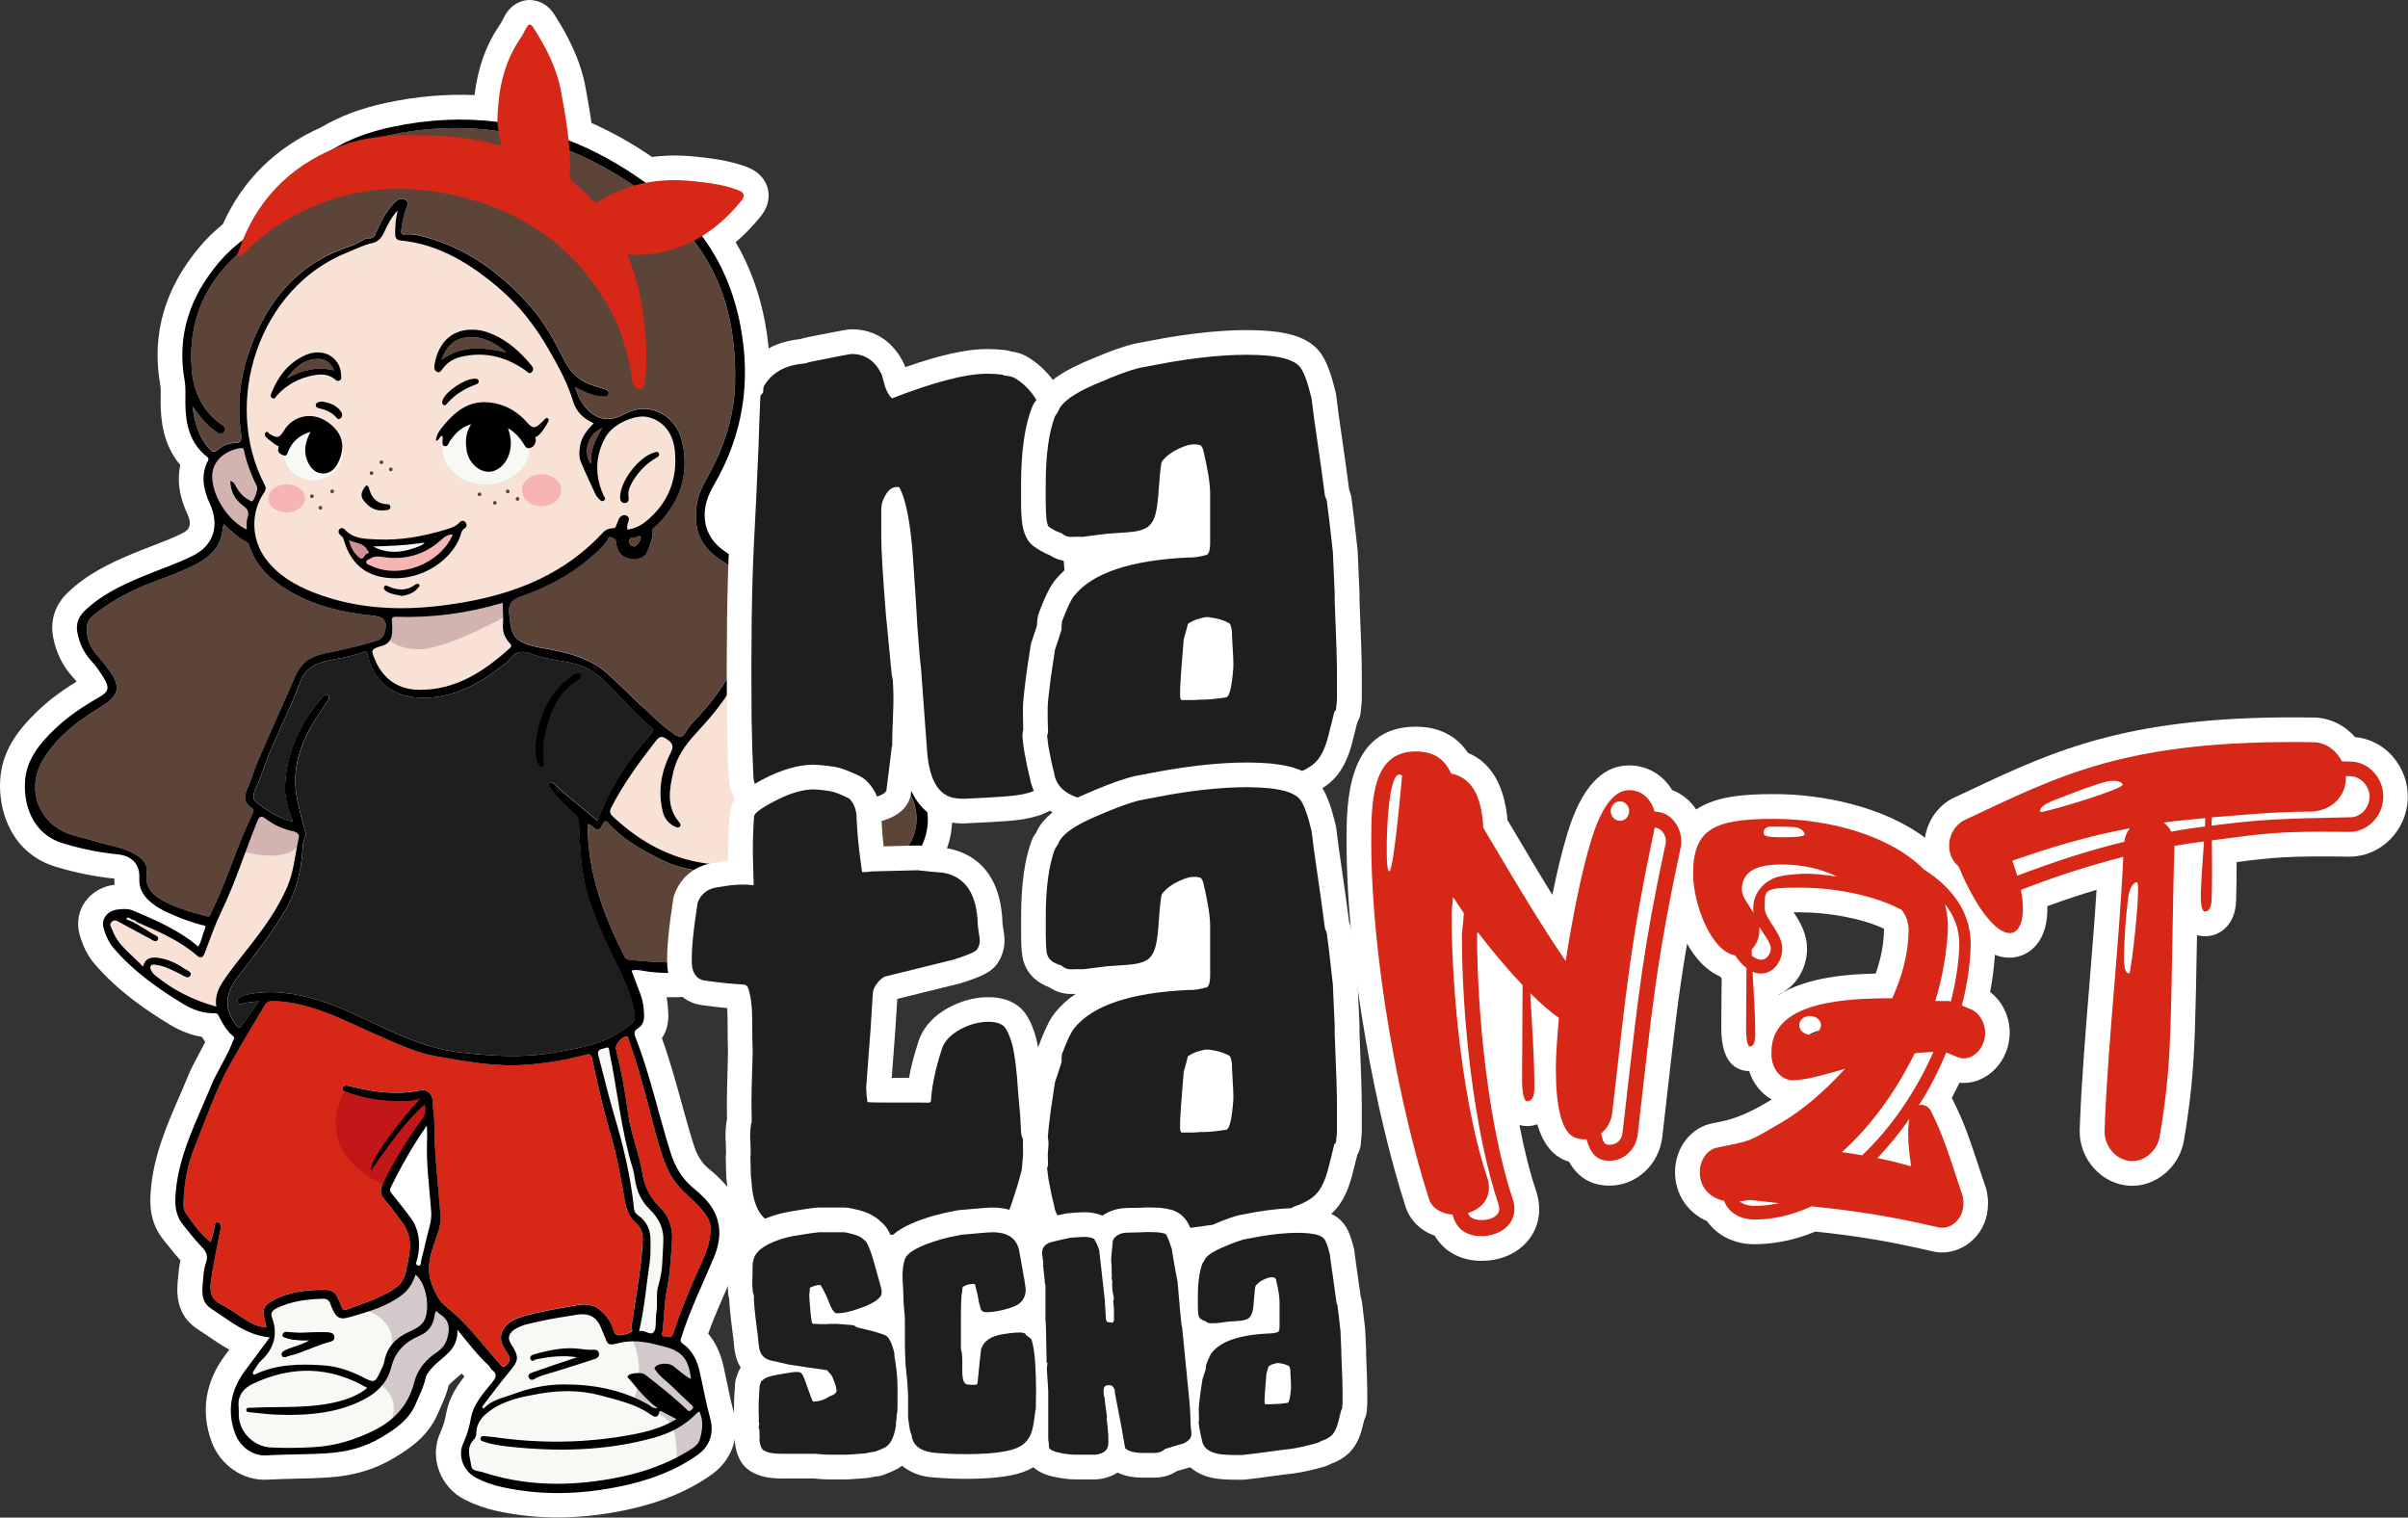 <?xml version="1.0" encoding="utf-8"?>
<svg xmlns="http://www.w3.org/2000/svg" id="Ebene_2" viewBox="0 0 389.99 245.79">
  <rect x="0" y="0" width="389.99" height="245.79" fill="#333333" stroke="none"/>
  <defs>
    <style>
      .cls-1 {
        fill: #f6b4b2;
      }

      .cls-2 {
        fill: #f7f9f5;
      }

      .cls-3 {
        fill: #d62717;
      }

      .cls-4 {
        fill: #f8e2d6;
      }

      .cls-5 {
        fill: #d2b3af;
      }

      .cls-6 {
        fill: #fff;
      }

      .cls-7 {
        fill: #d19090;
      }

      .cls-8 {
        fill: #c21718;
      }

      .cls-9 {
        fill: #5d4438;
      }

      .cls-10 {
        fill: #f8faf5;
      }

      .cls-11 {
        fill: #1d1e1d;
      }

      .cls-12 {
        fill: #d4c9ca;
      }
    </style>
  </defs>
  <g id="farbe">
    <path class="cls-6" d="M152.56,126.08s0,0,0,0c-1.18-2.19-2.81-4.17-4.99-6.07-1.8-1.57-3.83-3-6.29-4.44.17-.25.34-.47.52-.67.95-1.06,1.71-2.31,2.33-3.83.45-1.13.71-2.25.77-3.36.11-.03.23-.07.34-.11,2.99-1.04,4.06-3.03,4.43-4.13.28-.82.55-2.27-.05-4.05,1.35-1.15,1.86-2.55,2.05-3.48.27-1.34.33-3.93-2.33-6.23-.4-.35-.82-.63-1.22-.85.3-1.25.25-2.57-.19-3.77-1.41-3.76-4.99-3.78-6.18-3.78-.67,0-1.3.06-1.87.17-.21-1.05-.71-2.01-1.49-2.86-1.89-2.11-5.08-2.49-8.16-.94-.32.17-.61.35-.89.55l-.02.02c-1.62,1.03-2.93,2.28-4.09,3.38l-.35.33c-.1.09-.19.18-.28.28-2.22-2.06-4.55-1.8-5.57-1.55.03-.06.07-.12.11-.19,5.07-8.73,6.66-18.31,4.73-28.47-.89-4.67-2.47-8.96-4.72-12.81,1.4-1.19,2.73-2.56,3.98-4.09,1.53-1.87,1.49-3.57,1.19-4.67-.3-1.11-1.16-2.61-3.5-3.47-2.81-1.02-5.65-1.37-8.33-1.64-2.36-.24-4.67-.21-6.89.07-3.2-2.19-6.49-4.04-9.81-5.51-.28-2.02-.63-3.98-.98-5.85-.88-4.76-3.16-8.78-5.05-11.74C88.38.16,86.42,0,85.69,0c-.76.02-2.67.31-3.92,2.53-.12.22-.24.45-.36.67-.16.31-.31.6-.43.77-2.23,3.24-3.57,6.92-4.13,11.43-4.66-.2-9.45.22-14.28,1.25-4.1.88-7.56,2.18-10.58,3.98-7.35,3.27-12.7,8.54-15.91,15.69-1.42,1.15-2.64,2.34-3.71,3.62-5.69,6.72-7.85,14.23-6.43,22.33.1.55.09,1.21.08,1.98,0,.32,0,.64,0,.96.01,2.87.4,6.83,3.18,10.11-.8,3.64.62,6.76,1.16,7.95,1.01,2.2-.22,2.8-.96,3.16-1.53.75-3.15,1.37-4.86,2.03-1.11.43-2.22.85-3.32,1.32-3.31,1.4-7.11,3.16-10.28,6.23-1.99,1.92-2.83,4.42-2.36,7.06.48,2.61,1.59,4.86,3.28,6.67.19.2.36.41.54.65-2.53,1.54-4.59,3.11-6.4,4.85-2.82,2.73-5.74,6.2-5.98,11.24-.26,5.07,1.94,11.74,8.98,13.89,3.16.96,6.36,1.61,9.52,1.93,0,.31,0,.65.05.99,0,0-.01,0-.02,0-1.99.24-3.75,1.27-4.82,2.83-1.01,1.47-1.33,3.3-.88,5.08.53,1.99,1.35,3.62,2.52,4.97,3.82,4.44,8.47,7.55,12.12,9.77,1.77,1.06,3.49,1.72,5.2,1.98.17.28.35.56.54.84-.29.6-.62,1.21-.96,1.83-.65,1.2-1.32,2.45-1.88,3.83-.45,1.11-.93,2.21-1.41,3.31-2,4.63-4.08,9.41-4.55,14.95-.22,2.51-.15,5.45,2.1,8.19.27.33.54.67.81,1,.59.74,1.19,1.5,1.89,2.26-.21.87-.3,1.71-.36,2.46l-.05.51c-.18,1.88-.55,5.79,3.23,8.2.55.35,1.09.72,1.63,1.09,1.03.71,2.17,1.49,3.46,2.19-.23.31-.46.61-.69.92-3.21,4.29-3.96,9.12-2.19,13.98,1.43,3.88,5.18,6.41,9.12,6.16,1.48-.09,2.96-.12,4.53-.16,1.81-.04,3.67-.08,5.56-.22,3.93-.28,7.31-1.31,10.35-3.14,2.62-1.57,5.54-3.54,7.1-7.2.13-.3.27-.61.4-.91.48-1.06,1.01-2.25,1.35-3.63.05-.06.1-.11.15-.17l.1-.12c.22-.25.6-.57.99-.9.26-.22.55-.47.86-.74.15.16.3.32.45.48-1.24,1.58-2.53,3.51-2.98,6.08-.19,1.08-.49,2.07-.94,3.04-1.81,3.95-.03,8.81,3.96,10.82,1.6.82,3.33,1.43,5.11,1.82,3.33.73,6.71,1.09,10.19,1.07s7.1-.42,10.85-1.21c5.55-1.18,10.09-3.06,13.88-5.76,3.26-2.33,4.61-6.22,3.53-10.16-.43-1.53-.75-3.1-1.09-4.76-.18-.87-.36-1.73-.56-2.61-.49-2.15-1.31-3.89-2.48-5.27.86-2.4,1.9-4.76,2.99-7.24.52-1.18,1.04-2.36,1.54-3.56,2.24-5.33,1.33-10.39-2.57-14.23-.66-.65-1.23-1.17-1.82-1.64-1.16-.93-1.96-2.19-2.51-4-.69-2.19-1.32-4.48-1.93-6.69-.95-3.45-1.93-7-3.19-10.49.7-1.03,1.16-2.44,1.02-4.35-.05-.73-.11-1.49-.26-2.28,4.79.08,9.22-.77,12.73-1.59,3-.7,7.44-1.95,11.45-4.76,2.59-1.8,3.95-4.45,3.87-7.57,2.9-.35,5.84-1.01,8.79-1.96,3.85-1.26,6.92-4.13,8.42-7.87,1.52-3.79,1.27-8.06-.69-11.72ZM52.26,112.89h0s0,0,0,0h0Z"/>
    <path class="cls-2" d="M109.57,229.92c-2.35,1.44-4.78,2.06-7.23,2.52-7.43,1.4-14.89,1.48-22.37.39-.47-.07-.95-.07-1.43-.14-.3-.04-.6-.04-.69.28-.12.42.23.51.55.62,1.25.44,2.55.63,3.85.77,7.94.88,15.83.74,23.61-1.4,2.71-.75,5.09-1.99,7.04-4.03.11-.11.2-.25.44-.16.63,1.44.47,2.89.05,4.38-.2.72-.67,1.13-1.25,1.52-4,2.62-8.44,4.08-13.1,4.91-7.01,1.25-13.97,1.19-20.8-1.05-.68-.22-1.77-.15-1.88-1-.19-1.4-.88-2.92.35-4.22.29-.31.46-.63.46-1.06,0-1.75,1.04-2.86,2.36-3.78,2.27-1.6,4.93-2.13,7.57-2.61,3.4-.62,6.81-.68,10.19.23,2.74.75,5.54,1.35,7.96,2.98.47.32,1.28,1.02,1.56-.32.05-.27.31-.11.48-.02.7.37,1.41.73,2.3,1.19Z"/>
    <path class="cls-2" d="M70.65,212.36c.25.24.41.43.6.55,1.2.75,1.6,1.7,1.37,3.18-.21,1.35-.73,2.27-1.84,3.01-1.83,1.22-3.14,2.75-3.72,5.03-.9,3.47-3.13,5.97-6.41,7.61-3.15,1.57-6.38,2.55-9.92,2.74-2.32.12-4.61.17-6.92.04-2.72-.16-5.04-2.49-5.12-5.2-.01-.48.02-.96-.02-1.44-.18-1.84.9-3.01,2.35-3.69,6.23-2.91,12.38-2.86,18.47.69-1.87,1.58-4.71,2.42-8.02,2.81-3.42.4-6.85.23-10.28.39-.28.01-.56,0-.84.02-.2.01-.42.04-.44.3-.03.32.19.39.46.41,1.47.13,2.93.35,4.4.4,4.17.15,8.31-.05,12.26-1.58,2.95-1.15,5.54-2.82,6.36-6.11.65-2.6,2.29-4.11,4.58-5.09,1.57-.67,2.27-1.86,2.46-3.46.02-.15.12-.29.24-.58Z"/>
    <path class="cls-2" d="M105.26,227.69c-4.37-2.55-9.16-3.43-14.12-3.4-2.79.02-5.52.63-8.14,1.63-1.59.61-3.34.86-4.59,2.27-.12,0-.29-.09-.24-.33,1.4-1.81,2.75-3.67,4.22-5.43,1.72-2.05,1.8-2.44.36-4.77-.58-.94-.26-1.77.9-2.42,1.28-.71,2.72-.89,4.11-1.21,1.82-.41,3.68-.67,5.52-.98,2.3-.39,3.52.34,4.29,2.56.01.04.04.07.06.1.96,2.4.68,2.34,2.93,1.84,2.59-.58,4.86.05,7.21.67,2.78.73,3.85,2.08,4.18,5.22-1.14-.56-1.98-1.44-2.95-2.14-.72-.52-2.19-.44-2.81.12-.34.31-.04.48.1.69.66.98,1.65,1.61,2.48,2.41,1.06,1.03,2.12,2.06,3.21,3.05.31.28.48.41.11.79-.33.34-.51.3-.83,0-2.13-2.05-4.45-3.87-6.79-5.68-.51-.39-2.38-.25-2.72.21-.19.25.02.34.15.49.88.98,1.49,1.82,2.3,2.67.44.46.91.88,1.37,1.32.05.26,0,.41-.31.31Z"/>
    <path class="cls-2" d="M67.32,206.54c1.85,1.5,2.33,5.55,1.45,7.36-.46.94-1.47,1.44-2.4,1.86-2.18.97-3.67,2.45-4.11,4.88-.1.54-.38,1.04-.62,1.55-.89,1.95-1.04,1.9-2.9.94-1.94-1-4.05-1.72-6.22-1.88-3.81-.28-7.64-.24-11.22,1.47-.06.03-.15,0-.24,0-.23-.35.07-.6.22-.84.3-.47.57-.99.98-1.36,2.16-1.98,2.85-4.3,1.8-7.09-.28-.76.19-1.17.83-1.48,2.39-1.14,4.94-1.45,7.55-1.51.95-.02,1.04.77,1.29,1.34.75,1.74,1.24,2.15,3.01,1.62,2.92-.86,5.89-1.66,8.38-3.57,1.09-.83,1.75-1.93,2.21-3.3Z"/>
    <path class="cls-2" d="M103.54,215.71c.87-3.75,1.16-7.45,1.71-11.11.18-1.2.13-2.38.14-3.58.02-1.73-.6-3.09-2.02-4.1-.36-.25-.61-.55-.66-1.06-.52-5.17-1.73-10.19-3.21-15.16-.95-3.2-1.71-6.46-2.56-9.68-.29-1.1.7-.99,1.2-1.21.63-.27.53.39.6.72,1.3,6.22,1.87,12.58,3.73,18.68.19.61.3,1.24.39,1.87.28,1.91,1.02,3.56,2.43,4.92,1.45,1.42,2.31,3.1,2.17,5.23-.15,2.34-.05,4.67-.78,6.97-.48,1.5-.07,3.17-.39,4.74-.02.11.01.24,0,.36-.1.87.09,1.98-.38,2.54-.55.66-1.5-.47-2.36-.13Z"/>
    <g>
      <path class="cls-4" d="M100.49,83.71c.29-.27.63-.37.99-.19.39.19.44.56.3.92-.17.44-.26.87-.18,1.35,1.17-.17,2.14-.63,2.98-1.31,3.63-2.95,5.15-6.83,4.72-11.42-.29-3.04-2.02-5.01-4.49-5.52-2.06-.43-5.55,1.17-6.72,3.23-1.72,3.03-1.78,6.18-.39,9.37.13.29.52.66.1.95-.38.26-.65-.14-.9-.39-.17-.17-.33-.36-.43-.57-.81-1.76-1.64-3.51-2.39-5.29-.32-.77-.28-1.6-.16-2.46.22-1.58,1.15-2.7,2.23-3.82-1.67-.74-2.85-1.92-3.33-3.53-.9-3.02-2.39-5.71-3.96-8.43-2.16-3.75-4.74-7.1-8.01-9.89-4.64-3.96-9.68-7.13-15.95-7.75-.63-.06-.89-.38-.9-1.02-.01-1.28.1-2.54.4-3.81-1.02,1.05-1.65,2.34-2.25,3.63-.41.87-1.04,1.43-1.9,1.63-1.4.31-2.65.97-3.96,1.49-14.44,5.72-20.33,24.3-13.48,37.55.27.52.31.86-.06,1.38-2.19,3.14-2.08,7.5.22,10.63,1.99,2.7,4.76,4.33,7.8,5.52,6.74,2.65,13.75,3.01,20.84,2.12,9.86-1.23,18.97-4.21,25.98-11.77.51-.55,1.05-.75,1.86-.77.41,0,.47-1.3,1.03-1.83Z"/>
      <path class="cls-4" d="M127.53,115.55c-3.59-.03-6.62-1.23-8.89-4.38-1.67,2.88-3.76,5.27-5.93,7.63-1.65,1.78-3.09,3.76-3.65,6.23-.65,2.84-1.17,5.66.97,8.17.17.2.28.46.13.65-.19.25-.51.18-.77.07-1.09-.49-1.78-1.36-2.06-2.49-.82-3.29-.24-6.46,1.24-9.4.58-1.16.42-1.58-.51-2.25-.77-.55-1.21-.58-1.81.2-2.66,3.44-5.26,6.91-7.24,10.81-.34.68-.22,1.03.28,1.5,4.54,4.26,9.76,7.05,16.04,7.69,1.75.18,3.19-.28,4.49-1.41,1.41-1.21,2.15-2.88,2.87-4.49,2.58-5.72,3.74-11.89,5.44-17.89.18-.63-.15-.62-.61-.63Z"/>
      <path class="cls-4" d="M145.18,93.52c-2.86-.29-5.73-1.02-8.61,0-.42.15-.99.35-1.28-.21-.3-.6.23-.84.64-1.08,1.91-1.14,3.81-2.3,5.74-3.41.68-.39,1.29-.92,1.02-1.67-.24-.68-1.08-.41-1.62-.3-3.72.72-7.42,1.5-10.43,4.05-.27.23-.59.57-.94.3-.37-.27-.28-.74-.11-1.1.33-.69.85-1.25,1.32-1.84,1.2-1.53,2.78-2.79,3.48-4.67.14-.37.44-.84.03-1.23-.41-.4-.88-.27-1.33-.04-.32.16-.65.3-.94.5-1.77,1.24-3.5,2.57-4.79,4.3-1.19,1.59-2.7,3.21-1.46,5.53.16.29.25.85-.24,1.05-.55.22-.83-.23-.95-.65-.47-1.62-1.49-2.96-2.21-4.46-.34-.71-.81-1.37-1.25-2.03-.2-.29-.46-.67-.83-.6-.47.09-.43.62-.5.98-.24,1.14-.12,2.29-.16,3.46.48,3.23.91,6.46,1.48,9.67.26,1.47.42,3.08,1.41,4.23,1.7,1.97,3.94,3.2,6.45,3.9.4.11.84.26,1.25-.08.75-.62,1.73-.79,2.54-1.28,1.53-.93,3.05-1.96,3.94-3.54.73-1.29.93-1.48,2.43-1.22,1.31.23,2.6.83,3.99.37,1.24-.41,1.45-.93.74-1.98-.67-.98-1.68-1.43-2.8-1.66-.78-.16-1.56-.29-2.34-.42-.27-.04-.59.03-.64-.36-.04-.35.1-.65.42-.79.36-.16.75-.34,1.13-.35,1.9-.08,3.62-.87,5.45-1.24.52-.1,1.08-.38,1.05-.97-.03-.58-.56-1.09-1.08-1.14Z"/>
      <path class="cls-4" d="M48.4,135.66c-.63,2.62-.77,5.35-1.84,7.86-1.6,3.74-3.98,6.98-6.47,10.14-1.41,1.79-2.86,3.53-4.08,5.45-.75,1.17-1.2,2.4-.98,3.91-3.73-1.03-7.01-2.69-9.92-5.08-.18-.15-.34-.34-.48-.53-.18-.3-.41-.65-.2-.99.2-.3.6-.19.9-.15,1.4.17,2.62.86,3.87,1.47.52.25,1.26.92,1.65.24.32-.59-.63-.86-1.09-1.17-1.22-.85-2.57-1.44-4.04-1.67-1.13-.18-2.17-.07-2.55,1.41-1.78-1.96-4.02-3.36-4.94-5.88-.16-.42-.65-.92-.1-1.41.52-.45.98-.03,1.41.19,1.57.85,3.13,1.73,4.72,2.54.4.21,1,.78,1.32.18.27-.5-.48-.69-.85-.94-.9-.58-1.83-1.11-2.74-1.67-.31-.16-.63-.3-.95-.46-.21-.1-.66-.12-.53-.36.13-.24.54-.14.76.14.35.1.7.2.97.48,3.42,1.49,6.86,2.93,9.72,5.43.74.66,1.07-.07,1.27-.62.84-2.23,1.62-4.48,2.67-6.63,2.27-4.69,3.81-9.67,5.75-14.5.34-.81.61-1.04,1.37-.46,1.31.99,2.78,1.69,4.41,2.03.62.12,1.12.49.97,1.07Z"/>
      <path class="cls-4" d="M81.45,101.29c.08-1.18-.01-2.37-.03-3.66-5.73,1.69-11.47,2.46-17.32,2.26-.56-.02-.66.23-.63.72.04.6.07,1.2.03,1.79-.07,1.06-.46,1.86-1.63,2.2-1.83.53-1.85.64-1.09,2.38,1.36,3.09,3.82,4.71,7.1,4.74,5.91.06,10.5-2.96,14.69-6.76.42-.38.14-.59-.1-.87-.69-.8-1.1-1.68-1.03-2.8Z"/>
      <path class="cls-5" d="M39.95,85.76c.03-.64-.08-1.31.11-1.88.31-.92.06-1.43-.7-1.98-1.29-.95-2.05-2.25-2.08-4.02.73.19.78.68.99,1.03.52.87,1.16,1.62,2.08,2.08.15.07.28.29.51.16.34-.19.93-1.95.75-2.32-.89-1.83-1.64-3.7-2.07-5.69-.05-.24-.02-.64-.54-.57-2.23.31-4.57,1.83-4.64,4.48-.09,3.16,2.58,7.37,5.58,8.72Z"/>
    </g>
    <g>
      <path class="cls-11" d="M105.51,117.82c-2.63-2.17-4.81-4.79-7.23-7.16-1.37-1.34-2.81-2.49-4.73-3.04-2.52-.72-5.17-.8-7.63-1.77-1.16-.46-2.37-.42-3.23.84-.32.48-.88.81-1.35,1.17-4.04,3.09-8.37,5.45-13.67,5.12-3.54-.22-6.17-1.94-7.6-5.28-.23-.54-.37-1.13-.52-1.7-.09-.32-.09-.56-.59-.4-1.54.51-3.11.89-4.72,1.16-2.42.4-4.71,1.14-5.65,3.73-1.4,3.85-3.25,7.5-4.86,11.26-.83,1.94-1.39,4-2.28,5.87-.75,1.56-.37,2.19.88,2.85.1.05.15.2.25.26,1.48.94,2.92,2,4.88,2.31-.8-1.98-1.36-3.84-1.28-5.82.24-5.53,2.51-10.21,6.07-14.33.22-.25.42-.53.79-.31.47.28.21.62.03.91-.71,1.1-1.49,2.17-2.16,3.3-1.85,3.08-3.16,6.34-3.07,10.02.06,2.33.74,4.55,1.3,6.79.15.61.53,1.36.32,1.81-.5,1.07-.42,2.16-.53,3.24-.32,3.09-1.11,5.99-2.69,8.7-2.24,3.83-4.95,7.33-7.67,10.8-2.06,2.64-2.3,5.05-.46,7.65.3.43.62,1.02,1.18.15.82-1.25,1.72-2.46,2.65-3.78-.64.06-1.15.1-1.65.16-.2.02-.38.11-.58.13-.43.03-1.03.43-1.22-.2-.17-.56.44-.76.87-.96.21-.1.44-.18.67-.23,3.94-.82,7.77-.23,11.55.91,3.63,1.1,6.99,2.86,10.43,4.43,3.97,1.82,7.93,3.5,12.36,4.02,5.14.6,10.23.95,15.36.04,3.64-.65,7.33-1.18,10.52-3.25,2.78-1.81,3.04-1.59,2.04-5.28-.88-3.21-2.63-6.05-3.98-9.07-1.5-3.34-2.97-6.7-3.68-10.32-.6-3.06-.7-6.17-.84-9.28-.03-.61-.2-1.02-.66-1.43-1.48-1.28-2.88-2.64-4.02-4.25-.14-.2-.44-.43-.15-.73.31-.32.59-.13.82.1,2.19,2.14,4.71,3.9,6.98,5.98.03-.04.11-.09.13-.16,1.9-5.34,5.02-9.92,8.74-14.13.37-.41.19-.59-.1-.84Z"/>
      <path class="cls-11" d="M127.68,109.23c-1.93-.76-3.78-1.67-5.02-3.46-.25-.37-.6-.88-1.08-.79-.38.07-.34.67-.44,1.03-.3,1.08-.68,2.13-1.26,3.07-.49.8-.44,1.38.23,2.08,2.17,2.26,4.91,2.95,7.89,3.12.51.03.71-.21.82-.64.33-1.25.68-2.5,1.06-3.92-.92.4-1.53-.23-2.19-.5Z"/>
    </g>
    <path class="cls-10" d="M105.24,227.59c.1-.1.21-.21.31-.31.26.21.53.42,1,.81-.72,0-1.03-.21-1.32-.5Z"/>
    <path class="cls-1" d="M73.32,86.58c-2.08,4.82-8.72,7.3-13.31,5.01-.27-.13-.69-.18-.72-.54-.03-.38.41-.42.66-.58.55-.35,1.1-.4,1.79-.29,3.54.58,6.75-.18,9.51-2.58.59-.51,1.15-1.09,2.06-1.02Z"/>
    <path class="cls-2" d="M68.78,87.88c-.22.28-.44.42-.68.52-2.53,1.05-5.08,1.49-7.69.11,2.4-.07,4.8-.13,7.17-.48.46-.06.63-.09,1.2-.16Z"/>
    <path class="cls-7" d="M56.53,87.49c1.09.51,2.28.42,2.89,1.49.14.25.6.53.04.68-.5.13-.57,1.28-1.34.59-.78-.69-1.29-1.55-1.58-2.76Z"/>
    <g>
      <path class="cls-9" d="M104.4,114.8c1.55,1.43,3.04,2.93,4.81,4.11.75.5,1.32.6,1.82-.32.54-.99,1.35-1.77,2.11-2.59,2.46-2.64,4.5-5.61,6.14-8.81.78-1.53,1.85-3.03,1.1-5.11-1-2.76-1.14-5.76-1.56-8.66-.17-1.19-.65-1.86-1.66-2.47-3.64-2.16-4.95-5.09-4.32-9.27.26-1.77,1.12-3.32,1.95-4.83,2.56-4.65,4.14-9.57,4.25-14.88.22-10.13-2.29-19.22-9.87-26.53-2.7-2.6-5.62-4.9-8.74-6.83-11.26-6.95-23.45-9.47-36.55-6.9-7.14,1.4-13.14,4.66-17.13,10.89-1.88,2.94-4.2,5.27-6.93,7.43-6.39,5.07-9.49,11.77-8.76,20,.31,3.45,1.76,6.44,4.62,8.59.45.34,1.08.65.63,1.3-.5.73-1.04.2-1.53-.15-1.49-1.05-2.52-2.5-3.6-3.95.35,2.59.98,5.04,2.88,6.98.36.37.66.46,1.11.08.77-.66,1.72-1.15,2.7-1.15,1.21,0,1.33-.5,1.18-1.48-.77-5.08-.06-10.02,1.81-14.76,2.64-6.69,6.88-11.99,13.7-14.84,1.4-.59,2.9-.95,4.19-1.8.28-.19.68-.33,1.01-.3.73.07.93-.34,1.17-.9.75-1.76,1.6-3.47,2.95-4.87.51-.52,1.18-.87,1.82-.46.57.36.22,1.01.04,1.53-.37,1.1-.64,2.21-.75,3.36-.05.52-.02.78.65.72.99-.09,1.98.1,2.95.35,6.88,1.79,12.33,5.81,17.03,10.98,2.46,2.71,4.19,5.9,5.81,9.14,1.05,2.1,2.65,3.43,4.87,4.08.46.13.91.28,1.37.43.41.14.98.24.9.77-.08.55-.65.44-1.08.44-1.55-.02-2.88-.72-4.36-1.49.47,1.45,1.03,2.66,1.99,3.64,1.71,1.75,3.69,2.03,5.79.86.95-.53,1.96-.88,3.05-.93,3.1-.15,5.84,2.06,6.57,5.5,1.09,5.18-.43,9.6-4.15,13.3-.27.26-.72.38-.68.9.09,1.11-.4,2.08-.75,3.1-.39,1.17-1.16,1.49-2.27,1.48-1.24,0-2.18-.43-2.65-1.62-.15-.37-.25-.77-.27-1.16-.02-.56-.44-.59-.79-.74-.55-.24-.4.32-.57.51-.26.3-.49.63-.77.91-3.64,3.79-8.08,6.32-12.97,8.08-1.44.52-2.37.93-2.19,2.82.28,3,.36,4.38,3.73,5.29,1.07.29,2.18.44,3.27.65,3.31.64,6.48,1.62,9.04,3.94,2.01,1.82,3.9,3.77,5.9,5.61Z"/>
      <path class="cls-9" d="M60.24,99.69c-4.59-.46-9.04-1.48-13.1-3.79-3.06-1.74-5.55-4.01-6.76-7.44-.07-.21-.09-.46-.35-.59-1.42-.75-2.57-1.85-3.79-2.98-.07.3-.16.52-.18.74-.21,2.77-1.83,4.45-4.17,5.68-2.19,1.16-4.5,2-6.81,2.86-3.5,1.29-6.79,2.95-9.7,5.29-.62.5-1.21,1.03-1.29,1.92-.15,1.68.33,3.14,1.39,4.43.58.71,1.18,1.41,1.74,2.13,2.56,3.32,2.28,4.65-1.28,6.8-3.55,2.14-6.78,4.68-8.96,8.3-2.84,4.71-.76,10.37,4.43,12.09,1.36.45,2.78.72,4.14,1.16,2.07.68,4.28.89,6.21,1.99,1.19.69,2.22,1.56,2,3.1-.32,2.18.8,3.46,2.53,4.42,1.89,1.05,3.94,1.71,6.02,2.26,2,.53,1.42.75,2.3-1.08,2.38-4.95,3.86-10.27,6.31-15.18.23-.46.19-.73-.2-.99-1.23-.82-1.21-1.84-.64-3.09.61-1.33.96-2.78,1.55-4.12,1.72-3.97,3.48-7.92,5.25-11.88.58-1.3,1.02-2.67,1.92-3.81,1.36-1.7,3.38-1.99,5.31-2.39,2.3-.48,4.57-1.03,6.81-1.72.65-.2,1.16-.56,1.35-1.22.58-1.97.01-2.67-2.02-2.88Z"/>
      <path class="cls-9" d="M147.14,128.18c-1.08-1.74-2.47-3.22-4.04-4.54-1.99-1.68-4.18-3.04-6.44-4.33-1.95-1.1-2.38-2.78-1.23-4.65.71-1.15,1.46-2.31,2.39-3.28,2.06-2.16,1.76-5.66.28-8.07-1.44,2.46-3.22,4.36-5.86,5.3-.4.14-.76.39-.9.88-.47,1.71-1.05,3.4-1.45,5.13-1.3,5.62-2.68,11.22-4.35,16.74-.99,3.25-2.74,5.99-5.24,8.27-.66.6-1.42,1.04-2.3,1.19-3.98.68-7.8.03-11.34-1.79-2.96-1.52-5.9-3.18-8.17-5.73-.4-.45-.57-.34-.83.14-.69,1.26-.72,1.25-1.88.33-.18-.14-.34-.37-.59-.23-.03,7.71,2.51,14.69,5.97,21.41.16.32.38.45.74.49,4.73.52,9.45.72,14.16-.23,4.42-.9,8.76-2.03,12.73-4.26,1.49-.84,2.35-2,2.01-3.81-.28-1.52.5-2.52,1.65-3.3.89-.6,1.9-.98,2.93-1.29,2.55-.77,5.13-1.43,7.63-2.32,5-1.78,6.93-7.52,4.12-12.04Z"/>
      <path class="cls-9" d="M95.71,75.14c-.15-2.24.71-4.05,1.83-5.8-2.28.87-3.24,3.93-1.83,5.8Z"/>
      <path class="cls-9" d="M103.79,87.06c.05-.27-.32-.3-.42-.2-.43.4-1.41-.15-1.46.77-.02.38.23.85.87.87.54-.3.89-.81,1.02-1.45Z"/>
      <path class="cls-9" d="M75.09,54.72c-1.84.37-2.93,1.69-3.6,3.58,3.38-2.48,6.92-2.03,10.53-1.21-2.03-1.68-4.23-2.9-6.93-2.36Z"/>
      <path class="cls-9" d="M54.11,60c-.5-1.23-1.36-1.86-2.49-1.87-2.3-.02-3.84,1.36-5.14,3.13,2.39-1.23,4.83-2.02,7.63-1.26Z"/>
    </g>
    <g>
      <path class="cls-3" d="M102.86,197.89c-1.07-.9-1.44-2.1-1.67-3.44-.6-3.4-1.17-6.82-2.15-10.15-1.24-4.23-2.24-8.53-3.15-12.84-.16-.74-.33-.85-1.08-.65-3.2.85-6.46,1.39-9.76,1.63-4.85.36-9.6-.55-14.34-1.37-3.31-.57-6.34-2.05-9.4-3.36-5.5-2.36-10.77-5.39-17-5.6-.73-.02-1.12.13-1.44.67-1.83,3.1-3.71,6.17-5.47,9.31-2.46,4.38-4.07,9.15-5.94,13.79-1.1,2.73-1.64,5.65-1.74,8.61-.02.68-.04,1.38.36,1.97,1.17,1.7,2.36,3.39,4.02,4.69.18-.58.35-1.1.5-1.63.17-.6.05-1.75.69-1.59.75.19.37,1.32.24,1.99-.5,2.61-1.09,5.2-1.42,7.85-.19,1.53.16,2.68,1.56,3.4,1.56.8,2.97,1.86,4.46,2.78.91.56,1.88.93,3.01,1.03-.07-.35-.1-.62-.17-.87-.58-2.15-.33-2.74,1.62-3.72,2.07-1.04,4.31-1.39,6.59-1.5,2.8-.14,3.06.02,4.06,2.62.22.56.42.77,1.02.53,1.77-.7,3.61-1.25,5.32-2.08,1.74-.85,3.69-1.77,4.11-3.88.32-1.61.79-3.23.66-4.93-.09-1.16-.47-2.18-1.13-3.09-.98-1.35-2-2.68-3.07-3.97-.63-.76-.63-1.42-.2-2.28,1.82-3.68,3.92-7.2,6.36-10.5.55-.75.77-1.5.46-2.46-3.48,3.14-6.06,6.92-8.68,10.69-.54-1.19,4.66-8.13,7.98-11.62-1.47.44-2.95.4-4.42.36-2.68-.09-5.28-.61-7.79-1.57-.25-.09-.45-.16-.43-.46.03-.37.35-.43.61-.45.27-.02.54.09.81.15,3.66.88,7.33,1.43,11.1.64,1.28-.27,2.1.55,2.12,1.86.01,1.08.26,2.15.26,3.21-.01,5.08.63,10.1,1,15.15.06.85-.04,1.67-.33,2.55-.93,2.85-2.28,5.68-1,8.83.54,1.32,1.11,2.55,2.26,3.44,3.44,2.66,5.93,6.21,8.82,9.4.32.35.41.39.8.08.71-.56.86-1.14.35-1.89-.22-.33-.41-.68-.62-1.02-.78-1.21-.64-2.54.37-3.58.72-.74,1.62-1.15,2.58-1.42,2.91-.84,5.9-1.33,8.87-1.84,1.26-.21,2.66-.18,3.72.74.87.75,1.58,1.67,2,2.78.39,1.05.33,1.67,2.22,1.15.17-.05.33-.13.42-.17.5-.21.69-.2.52-.74-.1-.32.01-.7.06-1.05.64-4.33,1.46-8.63,1.7-13.01.07-1.3-.23-2.35-1.22-3.19Z"/>
      <path class="cls-3" d="M114.44,196.95c-.75-1.19-1.76-2.16-2.8-3.09-1.31-1.18-2.48-2.42-3.28-4.05-1.32-2.67-1.97-5.54-2.72-8.37-1.15-4.34-2.28-8.68-3.78-12.91-.09-.25-.02-.6-.39-.65-.65-.09-1.88,1.3-1.72,1.99.83,3.48,1.53,6.98,1.98,10.54.4,3.16,1.72,6.12,2.23,9.26.36,2.22,1.12,4.13,2.8,5.75,1.53,1.47,2.24,3.38,2.08,5.62-.18,2.53-.31,5.03-.79,7.56-.44,2.26-.49,4.65-.73,6.98-.04.38-.39.9.43.89.51,0,.97.46,1.29-.52,1.12-3.39,2.47-6.7,3.93-9.97,1.07-2.38,2.12-4.33,2.12-7.18-.07-.91-.37-1.41-.65-1.84Z"/>
    </g>
    <path class="cls-5" d="M63.04,99.76l.05,3.94s1.62,1.64,5.28,1.43c4.38-.25,13.69-5.38,13.69-5.38l-.04-2.69-17.17,2.68-1.81.03Z"/>
    <path class="cls-5" d="M42.02,131.46l-2.54,6.48s8.52,2.51,9.39-2.44c.41-2.34,0-1.32,0-1.32l-3.39-.7-3.47-2.02Z"/>
    <ellipse class="cls-2" cx="50.77" cy="73.28" rx="4.79" ry="4.49" transform="translate(-1.02 .72) rotate(-.8)"/>
    <ellipse class="cls-2" cx="78.69" cy="72.66" rx="7.01" ry="5.8" transform="translate(-1.01 1.1) rotate(-.8)"/>
    <ellipse class="cls-1" cx="87.72" cy="79.39" rx="3.18" ry="2.6" transform="translate(-1.1 1.23) rotate(-.8)"/>
    <ellipse class="cls-1" cx="46.44" cy="80.71" rx="2.97" ry="2.28" transform="translate(-1.12 .66) rotate(-.8)"/>
    <path class="cls-8" d="M55.87,176.72s-6,9.18,6.09,15.11c3.46-5.76,7.48-10.84,7.48-10.84l-.74-3.93-7.67.3-5.15-.64Z"/>
    <path class="cls-12" d="M58.69,211.99s5.89,1.42,4.65,6.71c-1.03,4.63-2.13,5.31-2.13,5.31,0,0,4.43,2.14,1.64,7.23,2.84-1.58,4.33-5.12,4.33-5.12l1.48-4.2,3.47-3.13,1.05-4.85-1.96-1.14-2.52-6.28-1.42-.09-2.84,2.93-5.77,2.61Z"/>
    <path class="cls-12" d="M102.26,216.61s2.57,4.72.3,10.16c.33.56,5.27,2.02,6.27,4.19,1,2.16.73,5.96.73,5.96l4.94-4.43-2.08-10.22-1.59-3.93-5.27-1.7-3.31-.03Z"/>
    <circle class="cls-9" cx="60.17" cy="76.62" r=".3"/>
    <circle class="cls-9" cx="61.77" cy="74.87" r=".3"/>
    <circle class="cls-9" cx="63.29" cy="76.02" r=".3"/>
    <circle class="cls-9" cx="77.66" cy="80.06" r=".3"/>
    <circle class="cls-9" cx="82.23" cy="79.59" r=".3"/>
    <circle class="cls-9" cx="83.82" cy="80.8" r=".3"/>
    <circle class="cls-9" cx="80.14" cy="81.44" r=".3"/>
    <circle class="cls-9" cx="53.8" cy="79.58" r=".3"/>
    <circle class="cls-9" cx="51.89" cy="82.24" r=".3"/>
    <circle class="cls-9" cx="50.52" cy="80.37" r=".3"/>
  </g>
  <g id="krper">
    <g>
      <path d="M149.04,127.97c-1.04-1.93-2.46-3.53-4.1-4.95-2.24-1.95-4.72-3.51-7.33-4.93-1.46-.79-1.61-1.47-.79-2.91.6-1.03,1.19-2.06,2-2.96.69-.77,1.2-1.67,1.59-2.64.78-1.96.67-3.84-.5-5.79.87.11,1.5.21,2.12.25.64.04,1.27,0,1.89-.23,2.12-.74,2.63-2.25,1.41-4.1-.61-.93-1.59-1.36-2.66-1.99,1.18-.27,2.15-.42,3.09-.7.94-.29,1.76-.81,1.98-1.88.21-1.01-.27-1.76-1.02-2.41-.54-.46-1.14-.64-1.83-.74-1.67-.24-3.36-.08-5.24-.17.72-.44,1.24-.74,1.75-1.04.55-.34,1.09-.67,1.62-1.02,1.03-.7,1.56-2.19,1.16-3.26-.45-1.19-1.48-1.18-2.49-1.19-1.18-.01-2.27.42-3.39.68-1.67.38-3.27,1.01-4.87,1.61.87-.94,1.65-1.9,2.12-3.06.44-1.08.78-2.24-.15-3.25-.69-.77-1.99-.74-3.34-.06-.22.11-.41.26-.6.39-1.43.91-2.62,2.09-3.84,3.23-1.33,1.27-2.17,2.85-2.81,4.61-.51-.41-.65-.87-.89-1.28-.53-.94-1.06-1.89-1.77-2.71-.57-.65-1.29-1.15-2.19-.91-.88.23-1.15.99-1.34,1.81-.27,1.15-.18,2.3-.16,3.63-2.38-1.41-4.01-3.13-4.3-5.84-.22-2.09.49-3.94,1.5-5.68,4.67-8.04,5.99-16.63,4.26-25.71-1.04-5.47-3.08-10.31-6.21-14.52-1.78-2.42-3.93-4.62-6.45-6.62-.88-.7-1.76-1.37-2.65-2-4.03-2.9-8.2-5.23-12.53-6.92-3.72-1.47-7.55-2.46-11.5-2.97-5.48-.69-11.2-.44-17.17.83-3.38.73-6.64,1.84-9.58,3.63-1.24.75-2.42,1.62-3.51,2.63-2.75,2.51-4.99,5.39-6.68,8.69-.27.52-.62.89-1.11,1.19-1.1.66-2.16,1.36-3.17,2.13-1.43,1.08-2.76,2.29-3.93,3.69-4.67,5.52-6.82,11.81-5.54,19.05.22,1.23.12,2.41.13,3.62.02,3.33.64,6.51,3.48,8.75.25.2.35.33.18.67-1.24,2.39-.72,4.7.32,7,1.49,3.24.83,6.63-2.83,8.42-2.72,1.34-5.6,2.27-8.38,3.45-3.27,1.39-6.47,2.91-9.07,5.43-.99.95-1.45,2.07-1.2,3.46.32,1.77,1.04,3.35,2.27,4.66.74.79,1.33,1.67,1.91,2.58,1.1,1.78.99,2.37-.84,3.42-2.55,1.45-4.96,3.08-7.06,5.11-2.45,2.36-4.59,4.95-4.76,8.57-.18,3.53,1.13,8.33,6.15,9.86,2.9.88,5.86,1.49,8.89,1.79,2.22.22,3.59,1.58,3.48,3.78-.1,1.79.69,3.05,2.01,4.09.72.58,1.51,1.04,2.34,1.43,1.84.87,3.73,1.6,5.7,2.13.26.07.88-.01.6.59-.44.95-.53,2.04-1.11,2.92-3.16-2.72-6.86-4.26-10.56-5.84-.79-.34-1.65-.27-2.48-.17-1.64.19-2.67,1.5-2.31,2.91.33,1.24.84,2.41,1.69,3.39,3.16,3.68,7.05,6.45,11.15,8.95,1.56.94,3.29,1.61,5.18,1.55.5-.02.53.23.71.57.59,1.12,1.21,2.26,2.2,3.07.46.37.16.57.05.85-.95,2.58-2.56,4.85-3.6,7.39-2.27,5.57-5.15,10.94-5.67,17.11-.17,1.94-.11,3.69,1.2,5.28,1,1.21,1.9,2.46,3.01,3.57.71.71,1.08,1.49.69,2.57-.29.76-.38,1.63-.45,2.46-.14,1.81-.57,3.8,1.34,5.01,2.91,1.85,5.55,4.25,9.44,4.62-1.41,1.91-2.69,3.64-3.98,5.36-2.33,3.11-2.99,6.5-1.64,10.2.73,1.98,2.68,3.7,5.12,3.55,3.35-.21,6.69-.12,10.05-.37,3.12-.22,5.95-.99,8.58-2.58,2.24-1.34,4.39-2.79,5.48-5.34.59-1.39,1.3-2.72,1.62-4.22.14-.66.61-1.16,1.07-1.69,1.58-1.79,4.26-2.77,4.08-6.16,1.81,2.21,3.27,4.15,5.06,5.79.23.22.35.57.59.75.96.74.53,1.33-.06,2.06-1.43,1.76-2.99,3.44-3.41,5.8-.24,1.39-.64,2.72-1.24,4.03-.95,2.07.12,4.57,2.15,5.59,1.31.67,2.71,1.16,4.14,1.47,6.46,1.42,12.92,1.2,19.35-.15,4.44-.94,8.65-2.44,12.38-5.1,2.07-1.48,2.59-3.69,2-5.84-.69-2.5-1.13-5.03-1.7-7.55-.42-1.82-1.16-3.49-2.77-4.6-.51-.35-.32-.67-.18-1.11,1.4-4.4,3.43-8.55,5.22-12.79,1.52-3.61,1.21-6.97-1.7-9.84-.48-.47-.97-.94-1.5-1.36-1.94-1.55-3.11-3.59-3.83-5.93-1.95-6.21-3.31-12.62-5.7-18.7-.22-.56-.11-.98.39-1.29.95-.57,1.11-1.46,1.04-2.47-.06-.96-.15-1.91-.48-2.82-.5-1.37-1.03-2.75-1.54-4.12,1-.21,1.92.1,2.86.21,4.99.57,9.86-.17,14.7-1.3,3.6-.84,7.03-2.02,10.08-4.15,1.52-1.05,2.28-2.45,2.14-4.37-.15-2.19,1.17-3.6,3.4-3.87,2.78-.33,5.5-.95,8.16-1.8,5.79-1.9,8.34-8.49,5.45-13.9ZM119.91,86.92c.08-.36.03-.89.5-.98.37-.07.63.31.83.6.44.66.91,1.32,1.25,2.03.72,1.49,1.75,2.83,2.21,4.46.12.43.4.87.95.65.49-.19.4-.75.24-1.05-1.24-2.31.28-3.93,1.46-5.53,1.29-1.73,3.02-3.06,4.79-4.3.29-.2.63-.34.94-.5.45-.23.91-.36,1.33.04.41.39.11.87-.03,1.23-.71,1.88-2.29,3.14-3.48,4.67-.47.6-.99,1.15-1.32,1.84-.17.36-.26.83.11,1.1.36.26.67-.08.94-.3,3.01-2.55,6.71-3.33,10.43-4.05.54-.1,1.37-.38,1.62.3.27.76-.33,1.28-1.02,1.67-1.93,1.11-3.83,2.27-5.74,3.41-.41.24-.94.48-.64,1.08.29.56.86.36,1.28.21,2.87-1.01,5.74-.28,8.61,0,.52.05,1.06.56,1.08,1.14.03.59-.53.86-1.05.97-1.83.37-3.55,1.16-5.45,1.24-.38.02-.77.19-1.13.35-.32.14-.46.44-.42.79.05.4.37.32.64.36.78.13,1.56.26,2.34.42,1.12.23,2.13.68,2.8,1.66.71,1.05.5,1.56-.74,1.98-1.39.46-2.68-.14-3.99-.37-1.51-.26-1.71-.08-2.43,1.22-.89,1.58-2.41,2.61-3.94,3.54-.81.49-1.8.66-2.54,1.28-.41.34-.84.19-1.25.08-2.51-.7-4.75-1.94-6.45-3.9-.99-1.15-1.15-2.76-1.41-4.23-.56-3.21-.99-6.45-1.48-9.67.04-1.17-.08-2.32.16-3.46ZM107.32,131.42c.28,1.13.97,2,2.06,2.49.26.12.58.18.77-.07.14-.19.04-.45-.13-.65-2.14-2.51-1.62-5.33-.97-8.17.56-2.46,2-4.44,3.65-6.23,2.17-2.35,4.26-4.75,5.93-7.63,2.27,3.15,5.3,4.35,8.89,4.38.46,0,.79,0,.61.63-1.71,6-2.86,12.17-5.44,17.89-.72,1.61-1.47,3.27-2.87,4.49-1.3,1.13-2.74,1.59-4.49,1.41-6.28-.64-11.5-3.43-16.04-7.69-.5-.47-.63-.82-.28-1.5,1.98-3.9,4.57-7.37,7.24-10.81.6-.78,1.04-.75,1.81-.2.93.67,1.1,1.09.51,2.25-1.47,2.94-2.05,6.11-1.24,9.4ZM127.99,114.28c-2.98-.16-5.72-.86-7.89-3.12-.67-.7-.72-1.28-.23-2.08.58-.95.96-2,1.26-3.07.1-.36.07-.97.44-1.03.48-.09.82.43,1.08.79,1.24,1.8,3.1,2.7,5.02,3.46.66.26,1.27.9,2.19.5-.38,1.41-.73,2.66-1.06,3.92-.11.43-.31.67-.82.64ZM31.19,65.83c1.07,1.45,2.11,2.9,3.6,3.95.49.34,1.03.87,1.53.15.45-.65-.18-.97-.63-1.3-2.87-2.15-4.31-5.13-4.62-8.59-.74-8.23,2.36-14.93,8.76-20,2.72-2.16,5.04-4.49,6.93-7.43,3.99-6.23,9.99-9.49,17.13-10.89,13.11-2.57,25.3-.05,36.55,6.9,3.12,1.93,6.04,4.23,8.74,6.83,7.58,7.3,10.09,16.4,9.87,26.53-.12,5.31-1.7,10.23-4.25,14.88-.83,1.51-1.69,3.06-1.95,4.83-.63,4.18.68,7.12,4.32,9.27,1.02.6,1.49,1.28,1.66,2.47.41,2.91.56,5.9,1.56,8.66.75,2.08-.31,3.57-1.1,5.11-1.63,3.2-3.68,6.16-6.14,8.81-.76.82-1.58,1.6-2.11,2.59-.5.92-1.07.82-1.82.32-1.77-1.18-3.26-2.68-4.81-4.11-1.99-1.84-3.89-3.79-5.9-5.61-2.56-2.31-5.73-3.3-9.04-3.94-1.09-.21-2.2-.36-3.27-.65-3.37-.91-3.45-2.29-3.73-5.29-.18-1.89.75-2.31,2.19-2.82,4.89-1.76,9.34-4.29,12.97-8.08.27-.29.5-.62.77-.91.17-.19.02-.75.57-.51.35.15.77.18.79.74.01.39.12.79.27,1.16.48,1.19,1.41,1.62,2.65,1.62,1.11,0,1.88-.31,2.27-1.48.34-1.02.84-1.99.75-3.1-.04-.52.41-.64.68-.9,3.73-3.7,5.25-8.12,4.15-13.3-.73-3.43-3.47-5.65-6.57-5.5-1.09.05-2.1.4-3.05.93-2.1,1.17-4.08.89-5.79-.86-.96-.98-1.52-2.18-1.99-3.64,1.48.76,2.81,1.47,4.36,1.49.43,0,1,.11,1.08-.44.08-.53-.49-.63-.9-.77-.45-.15-.91-.29-1.37-.43-2.22-.65-3.82-1.99-4.87-4.08-1.63-3.24-3.35-6.43-5.81-9.14-4.7-5.18-10.14-9.19-17.03-10.98-.97-.25-1.96-.45-2.95-.35-.67.06-.7-.2-.65-.72.11-1.15.38-2.27.75-3.36.18-.52.52-1.17-.04-1.53-.64-.41-1.31-.07-1.82.46-1.35,1.4-2.19,3.11-2.95,4.87-.24.56-.44.97-1.17.9-.33-.03-.72.11-1.01.3-1.29.85-2.79,1.21-4.19,1.8-6.82,2.85-11.07,8.15-13.7,14.84-1.87,4.74-2.58,9.67-1.81,14.76.15.98.03,1.49-1.18,1.48-.98,0-1.93.49-2.7,1.15-.44.38-.74.29-1.11-.08-1.89-1.94-2.53-4.39-2.88-6.98ZM42.81,78.42c-6.85-13.25-.96-31.83,13.48-37.55,1.31-.52,2.56-1.18,3.96-1.49.87-.19,1.5-.75,1.9-1.63.6-1.29,1.22-2.58,2.25-3.63-.31,1.27-.42,2.53-.4,3.81,0,.64.27.96.9,1.02,6.27.62,11.31,3.8,15.95,7.75,3.27,2.79,5.85,6.14,8.01,9.89,1.57,2.72,3.05,5.41,3.96,8.43.48,1.62,1.66,2.79,3.33,3.53-1.08,1.12-2.01,2.24-2.23,3.82-.12.86-.17,1.69.16,2.46.75,1.78,1.58,3.53,2.39,5.29.1.21.26.4.43.57.25.25.51.65.9.39.43-.29.03-.66-.1-.95-1.39-3.19-1.32-6.34.39-9.37,1.17-2.06,4.66-3.65,6.72-3.23,2.47.51,4.2,2.48,4.49,5.52.44,4.59-1.08,8.47-4.72,11.42-.84.68-1.81,1.14-2.98,1.31-.08-.48.01-.91.18-1.35.14-.37.08-.73-.3-.92-.36-.18-.7-.08-.99.19-.56.53-.62,1.82-1.03,1.83-.81.02-1.35.21-1.86.77-7.01,7.56-16.12,10.54-25.98,11.77-7.09.88-14.1.52-20.84-2.12-3.04-1.19-5.82-2.82-7.8-5.52-2.3-3.12-2.4-7.48-.22-10.63.37-.53.33-.87.06-1.38ZM97.54,69.34c-1.12,1.75-1.98,3.56-1.83,5.8-1.41-1.87-.45-4.93,1.83-5.8ZM103.79,87.06c-.12.64-.48,1.15-1.02,1.45-.64-.02-.89-.49-.87-.87.05-.92,1.03-.37,1.46-.77.1-.1.47-.07.42.2ZM63.47,100.61c-.04-.49.07-.73.63-.72,5.86.2,11.59-.56,17.32-2.26.02,1.29.11,2.48.03,3.66-.07,1.12.34,2,1.03,2.8.24.28.51.49.1.87-4.19,3.79-8.78,6.81-14.69,6.76-3.29-.03-5.75-1.65-7.1-4.74-.76-1.74-.74-1.86,1.09-2.38,1.17-.34,1.56-1.14,1.63-2.2.04-.59.01-1.2-.03-1.79ZM34.37,77.05c.07-2.65,2.41-4.17,4.64-4.48.52-.07.49.33.54.57.43,1.99,1.18,3.87,2.07,5.69.18.37-.41,2.13-.75,2.32-.23.12-.36-.09-.51-.16-.92-.46-1.56-1.21-2.08-2.08-.21-.35-.27-.85-.99-1.03.03,1.77.79,3.07,2.08,4.02.76.56,1.02,1.06.7,1.98-.19.57-.09,1.24-.11,1.88-3-1.35-5.67-5.55-5.58-8.72ZM32.31,148.06c-2.08-.55-4.12-1.21-6.02-2.26-1.73-.96-2.85-2.23-2.53-4.42.23-1.54-.8-2.41-2-3.1-1.92-1.11-4.14-1.32-6.21-1.99-1.36-.44-2.78-.71-4.14-1.16-5.19-1.72-7.27-7.38-4.43-12.09,2.18-3.62,5.41-6.15,8.96-8.3,3.55-2.15,3.84-3.48,1.28-6.8-.56-.73-1.15-1.42-1.74-2.13-1.06-1.29-1.55-2.76-1.39-4.43.08-.89.67-1.42,1.29-1.92,2.92-2.34,6.21-4,9.7-5.29,2.31-.85,4.62-1.7,6.81-2.86,2.33-1.23,3.96-2.92,4.17-5.68.02-.22.1-.44.18-.74,1.22,1.13,2.37,2.23,3.79,2.98.26.14.27.38.35.59,1.2,3.44,3.7,5.7,6.76,7.44,4.06,2.31,8.51,3.33,13.1,3.79,2.04.2,2.6.9,2.02,2.88-.19.66-.7,1.02-1.35,1.22-2.24.69-4.51,1.24-6.81,1.72-1.93.4-3.95.69-5.31,2.39-.91,1.13-1.34,2.51-1.92,3.81-1.77,3.95-3.53,7.9-5.25,11.88-.58,1.35-.94,2.79-1.55,4.12-.57,1.25-.6,2.27.64,3.09.4.26.43.54.2.99-2.45,4.92-3.93,10.24-6.31,15.18-.88,1.83-.3,1.61-2.3,1.08ZM35.02,163.02c-3.73-1.02-7.01-2.69-9.92-5.07-.18-.16-.34-.34-.47-.54-.19-.3-.42-.65-.21-.99.2-.3.6-.18.9-.14,1.4.17,2.62.86,3.87,1.47.52.24,1.27.92,1.65.23.32-.58-.63-.85-1.09-1.17-1.22-.85-2.56-1.44-4.04-1.67-1.13-.17-2.17-.06-2.55,1.41-1.78-1.95-4.02-3.35-4.94-5.87-.16-.43-.65-.93-.1-1.41.52-.45.98-.04,1.41.19,1.57.84,3.13,1.72,4.72,2.54.41.21,1,.77,1.32.18.28-.51-.48-.7-.85-.94-.9-.58-1.83-1.12-2.74-1.68-.31-.15-.62-.3-.95-.46-.21-.09-.66-.11-.53-.36.13-.24.54-.13.76.14.35.1.7.2.97.49,3.42,1.49,6.86,2.92,9.72,5.43.75.66,1.07-.07,1.27-.62.85-2.23,1.63-4.48,2.67-6.63,2.27-4.69,3.81-9.68,5.76-14.5.33-.82.6-1.05,1.37-.46,1.3.98,2.78,1.69,4.4,2.02.62.13,1.12.49.98,1.08-.63,2.61-.77,5.34-1.84,7.86-1.6,3.73-3.98,6.97-6.47,10.13-1.4,1.79-2.86,3.53-4.08,5.45-.75,1.17-1.2,2.4-.98,3.91ZM41.25,221.78c.3-.47.57-.99.98-1.36,2.16-1.98,2.85-4.3,1.8-7.09-.28-.76.19-1.17.83-1.48,2.39-1.14,4.94-1.45,7.55-1.51.95-.02,1.04.77,1.29,1.34.75,1.74,1.24,2.15,3.01,1.62,2.92-.86,5.89-1.66,8.38-3.57,1.09-.83,1.75-1.93,2.21-3.3,1.85,1.5,2.33,5.55,1.45,7.36-.46.94-1.47,1.44-2.4,1.86-2.18.97-3.67,2.45-4.11,4.88-.1.54-.38,1.04-.62,1.55-.89,1.95-1.04,1.9-2.9.94-1.94-1-4.05-1.72-6.22-1.88-3.81-.28-7.64-.24-11.22,1.47-.06.03-.15,0-.24,0-.23-.35.07-.6.22-.84ZM69.84,196.26c.11,1.57-.47,2.96-.79,4.42-.24,1.12-.52,2.24-.81,3.35-.1.34.01,1-.43.95-.67-.07-.34-.68-.24-1.06.28-1.05.36-2.11.26-3.19-.14-1.27-.53-2.42-1.27-3.43-.97-1.32-2-2.58-3.01-3.86-.28-.35-.54-.58-.27-1.14,1.68-3.37,3.5-6.68,5.86-10.01.01.94.06,1.61.03,2.28-.18,3.91.39,7.8.67,11.69ZM72.6,215.99c-.21,1.35-.73,2.27-1.84,3.01-1.83,1.22-3.14,2.75-3.72,5.03-.9,3.47-3.13,5.97-6.41,7.61-3.15,1.57-6.38,2.55-9.92,2.74-2.32.12-4.61.17-6.92.04-2.72-.16-5.04-2.49-5.12-5.2-.01-.48.02-.96-.02-1.44-.18-1.84.9-3.01,2.35-3.69,6.23-2.91,12.38-2.86,18.47.69-1.87,1.58-4.71,2.42-8.02,2.81-3.42.4-6.85.23-10.28.39-.28.01-.56,0-.84.02-.2.01-.42.04-.44.3-.03.32.19.39.46.41,1.47.13,2.93.35,4.4.4,4.17.15,8.31-.05,12.26-1.58,2.95-1.15,5.54-2.82,6.36-6.11.65-2.6,2.29-4.11,4.58-5.09,1.57-.67,2.27-1.86,2.46-3.46.02-.15.12-.29.24-.58.25.24.41.43.6.55,1.2.75,1.6,1.7,1.37,3.18ZM72.27,211.65c-1.15-.89-1.72-2.12-2.26-3.44-1.29-3.15.06-5.99,1-8.83.29-.88.39-1.7.33-2.55-.37-5.05-1.01-10.08-1-15.15,0-1.06-.25-2.13-.26-3.21-.02-1.31-.84-2.13-2.12-1.86-3.77.8-7.44.24-11.1-.64-.27-.07-.55-.17-.81-.15-.26.02-.58.08-.61.45-.02.3.19.37.43.46,2.51.97,5.11,1.48,7.79,1.57,1.47.05,2.95.08,4.42-.36-3.32,3.49-8.52,10.43-7.98,11.62,2.62-3.76,5.2-7.55,8.68-10.69.31.96.09,1.71-.46,2.46-2.44,3.3-4.54,6.82-6.36,10.5-.42.86-.43,1.52.2,2.28,1.07,1.28,2.09,2.61,3.07,3.97.66.91,1.04,1.93,1.13,3.09.13,1.7-.34,3.33-.66,4.93-.42,2.11-2.37,3.03-4.11,3.88-1.71.83-3.55,1.38-5.32,2.08-.6.24-.8.03-1.02-.53-1-2.59-1.26-2.75-4.06-2.62-2.28.11-4.52.46-6.59,1.5-1.95.98-2.21,1.57-1.62,3.72.07.26.1.52.17.87-1.12-.11-2.1-.47-3.01-1.03-1.49-.92-2.89-1.98-4.46-2.78-1.4-.72-1.75-1.88-1.56-3.4.33-2.65.92-5.24,1.42-7.85.13-.67.51-1.8-.24-1.99-.64-.16-.52.99-.69,1.59-.15.53-.32,1.05-.5,1.63-1.66-1.31-2.85-3-4.02-4.69-.41-.59-.39-1.29-.36-1.97.11-2.97.64-5.88,1.74-8.61,1.87-4.64,3.47-9.41,5.94-13.79,1.76-3.14,3.64-6.21,5.47-9.31.32-.54.72-.7,1.44-.67,6.23.2,11.5,3.23,17,5.6,3.06,1.31,6.09,2.79,9.4,3.36,4.74.81,9.49,1.73,14.34,1.37,3.3-.24,6.56-.78,9.76-1.63.74-.2.92-.09,1.08.65.91,4.31,1.92,8.61,3.15,12.84.98,3.33,1.54,6.74,2.15,10.15.24,1.34.61,2.54,1.67,3.44.99.84,1.3,1.88,1.22,3.19-.24,4.38-1.07,8.68-1.7,13.01-.05.35-.16.74-.06,1.05.17.55-.02.53-.52.74-.09.04-.24.12-.42.17-1.89.52-1.83-.1-2.22-1.15-.41-1.11-1.13-2.03-2-2.78-1.06-.92-2.46-.95-3.72-.74-2.98.51-5.96,1-8.87,1.84-.96.28-1.86.68-2.58,1.42-1.01,1.04-1.15,2.37-.37,3.58.22.33.4.69.62,1.02.51.75.36,1.32-.35,1.89-.39.31-.48.27-.8-.08-2.88-3.18-5.38-6.74-8.82-9.4ZM106.25,213.2c-.1.87.09,1.98-.38,2.54-.55.66-1.5-.47-2.36-.13.87-3.75,1.16-7.45,1.71-11.11.18-1.2.13-2.38.14-3.58.02-1.73-.6-3.09-2.02-4.1-.36-.25-.61-.55-.66-1.06-.52-5.17-1.73-10.19-3.21-15.16-.95-3.2-1.71-6.46-2.56-9.68-.29-1.1.7-.99,1.2-1.21.63-.27.53.39.6.72,1.3,6.22,1.87,12.58,3.73,18.68.19.61.3,1.24.39,1.87.28,1.91,1.02,3.56,2.43,4.92,1.45,1.42,2.31,3.1,2.17,5.23-.15,2.34-.05,4.67-.78,6.97-.48,1.5-.07,3.17-.39,4.74-.02.11.01.24,0,.36ZM113.31,228.68c.63,1.44.47,2.89.05,4.38-.2.72-.67,1.13-1.25,1.52-4,2.62-8.44,4.08-13.1,4.91-7.01,1.25-13.97,1.19-20.8-1.05-.68-.22-1.77-.15-1.88-1-.19-1.4-.88-2.92.35-4.22.29-.31.46-.63.46-1.06,0-1.75,1.04-2.86,2.36-3.78,2.27-1.6,4.93-2.13,7.57-2.61,3.4-.62,6.81-.68,10.19.23,2.74.75,5.54,1.35,7.96,2.98.47.32,1.28,1.02,1.56-.32.05-.27.31-.11.48-.02.7.37,1.41.73,2.3,1.19-2.35,1.44-4.78,2.06-7.23,2.52-7.43,1.4-14.89,1.48-22.37.39-.47-.07-.95-.07-1.43-.14-.3-.04-.6-.04-.69.28-.12.42.23.51.55.62,1.25.44,2.55.63,3.85.77,7.94.88,15.83.74,23.61-1.4,2.71-.75,5.09-1.99,7.04-4.03.11-.11.2-.25.44-.16ZM111.92,223.34c-1.14-.55-1.98-1.44-2.94-2.14-.73-.51-2.2-.44-2.82.13-.34.3-.04.48.1.69.65.98,1.65,1.61,2.48,2.42,1.05,1.03,2.12,2.05,3.2,3.05.31.28.49.41.11.79-.34.34-.51.31-.83,0-2.13-2.05-4.44-3.87-6.79-5.68-.51-.39-2.37-.25-2.72.21-.18.25.02.34.16.49.88.99,1.49,1.82,2.3,2.67.44.46.91.89,1.37,1.33.26.21.53.42,1,.81-.72,0-1.03-.22-1.32-.5-4.37-2.55-9.16-3.43-14.12-3.39-2.79.02-5.52.63-8.14,1.62-1.6.61-3.35.86-4.59,2.27-.12,0-.29-.09-.24-.34,1.4-1.81,2.76-3.67,4.22-5.43,1.72-2.05,1.81-2.45.36-4.77-.58-.94-.26-1.78.9-2.42,1.28-.71,2.72-.89,4.1-1.21,1.82-.42,3.68-.66,5.53-.98,2.29-.39,3.52.34,4.29,2.56.02.03.05.06.06.1.96,2.4.68,2.35,2.93,1.84,2.59-.58,4.86.05,7.21.67,2.78.73,3.85,2.09,4.18,5.22ZM105.64,181.44c.75,2.83,1.4,5.7,2.72,8.37.8,1.63,1.98,2.87,3.28,4.05,1.04.93,2.04,1.9,2.8,3.09.27.43.58.94.65,1.84,0,2.85-1.05,4.8-2.12,7.18-1.46,3.27-2.81,6.58-3.93,9.97-.32.98-.79.52-1.29.52-.82,0-.47-.52-.43-.89.24-2.33.29-4.72.73-6.98.49-2.53.61-5.03.79-7.56.16-2.25-.55-4.15-2.08-5.62-1.68-1.62-2.44-3.53-2.8-5.75-.51-3.14-1.83-6.09-2.23-9.26-.45-3.55-1.14-7.06-1.98-10.54-.16-.69,1.07-2.08,1.72-1.99.37.05.3.4.39.65,1.5,4.23,2.63,8.57,3.78,12.91ZM100.23,167.22c-3.18,2.07-6.87,2.6-10.52,3.25-5.12.91-10.22.56-15.36-.04-4.44-.52-8.4-2.19-12.36-4.02-3.43-1.58-6.79-3.33-10.43-4.43-3.78-1.14-7.61-1.73-11.55-.91-.23.05-.46.13-.67.23-.43.2-1.04.4-.87.96.19.62.8.22,1.22.2.2-.01.38-.1.58-.13.5-.06,1.01-.1,1.65-.16-.93,1.32-1.83,2.53-2.65,3.78-.56.86-.88.28-1.18-.15-1.85-2.6-1.61-5.01.46-7.65,2.72-3.48,5.43-6.97,7.67-10.8,1.58-2.71,2.38-5.61,2.69-8.7.11-1.08.03-2.18.53-3.24.21-.46-.17-1.21-.32-1.81-.56-2.24-1.24-4.46-1.3-6.79-.1-3.68,1.21-6.94,3.07-10.02.68-1.12,1.45-2.19,2.16-3.3.19-.29.45-.63-.03-.91-.37-.22-.57.06-.79.31-3.57,4.12-5.84,8.81-6.07,14.33-.09,1.97.48,3.84,1.28,5.82-1.96-.31-3.39-1.36-4.88-2.31-.1-.06-.15-.21-.25-.26-1.25-.66-1.63-1.28-.88-2.85.9-1.87,1.46-3.93,2.28-5.87,1.61-3.76,3.46-7.41,4.86-11.26.94-2.59,3.23-3.33,5.65-3.73,1.61-.27,3.18-.65,4.72-1.16.5-.17.51.08.59.4.16.57.29,1.16.52,1.7,1.43,3.33,4.05,5.05,7.6,5.28,5.29.33,9.63-2.03,13.67-5.12.47-.36,1.03-.69,1.35-1.17.86-1.27,2.07-1.3,3.23-.84,2.46.97,5.11,1.05,7.63,1.77,1.92.55,3.36,1.7,4.73,3.04,2.42,2.38,4.6,5,7.23,7.16.3.25.47.43.1.84-3.72,4.21-6.84,8.79-8.74,14.13-.02.07-.1.12-.13.16-2.27-2.08-4.79-3.84-6.98-5.98-.23-.23-.51-.43-.82-.1-.29.3,0,.53.15.73,1.13,1.61,2.54,2.96,4.02,4.25.46.4.63.82.66,1.43.14,3.11.24,6.22.84,9.28.71,3.61,2.18,6.98,3.68,10.32,1.35,3.01,3.1,5.86,3.98,9.07,1.01,3.69.75,3.47-2.04,5.28ZM143.01,140.22c-2.5.89-5.09,1.56-7.63,2.32-1.03.31-2.04.68-2.93,1.29-1.16.78-1.94,1.79-1.65,3.3.34,1.81-.53,2.97-2.01,3.81-3.97,2.23-8.31,3.36-12.73,4.26-4.71.96-9.43.76-14.16.23-.36-.04-.58-.17-.74-.49-3.46-6.73-6.01-13.7-5.97-21.41.26-.14.41.09.59.23,1.17.92,1.19.93,1.88-.33.26-.48.44-.59.83-.14,2.27,2.55,5.2,4.21,8.17,5.73,3.54,1.82,7.36,2.46,11.34,1.79.88-.15,1.64-.59,2.3-1.19,2.5-2.28,4.25-5.02,5.24-8.27,1.68-5.52,3.05-11.12,4.35-16.74.4-1.73.98-3.42,1.45-5.13.14-.49.5-.73.9-.88,2.64-.95,4.42-2.84,5.86-5.3,1.48,2.41,1.78,5.91-.28,8.07-.93.97-1.69,2.13-2.39,3.28-1.14,1.87-.72,3.54,1.23,4.65,2.26,1.28,4.45,2.64,6.44,4.33,1.57,1.33,2.96,2.8,4.04,4.54,2.81,4.52.88,10.26-4.12,12.04Z"/>
      <path d="M45.73,219.53c.22.52.74.12,1.15.03,2.21-.51,4.21-1.63,6.39-2.22.43-.11.92-.21.88-.79-.04-.62-.54-.72-1.04-.75-2.18-.16-4.37.27-6.56-.09-.31-.05-.67.14-.72.5-.04.34.3.37.57.46,1.15.39,2.33.42,3.81.38-1.33.83-2.56,1.01-3.67,1.51-.41.19-1.05.41-.81.97Z"/>
      <path d="M93.87,109.97c.25-.14.24-.4.18-.63-.07-.31-.32-.32-.56-.29-.41.05-.72.3-1.04.54-3.79,2.88-5.4,6.84-5.72,11.44.02.86.05,1.7.37,2.48.13.31.32.75.74.65.4-.1.21-.54.2-.83,0-1.31-.15-2.62.12-3.93.8-3.82,2.08-7.33,5.71-9.43Z"/>
    </g>
    <path d="M100.43,80.55c.01-2.66,3.01-6.52,5.49-7.25.32-.09.65-.25.8.16.14.38-.2.56-.47.71-1.59.91-2.81,2.18-3.75,3.74-.47.79-.86,1.61-.7,2.58.09.53-.06,1.01-.69.97-.61-.04-.65-.58-.68-.91Z"/>
    <path d="M130.84,101.08c.09.57-.17,1.26-.24,1.97-.03.28-.17.69-.58.6-.29-.06-.32-.39-.34-.69-.05-1.07,0-2.13-.19-3.2-.24-1.4-.93-2.5-1.89-3.49-.26-.27-.68-.57-.24-.98.38-.35.66.07.91.26,1.8,1.34,2.48,3.21,2.56,5.53Z"/>
    <path d="M93.44,219.82c-2.22-.36-4.39-.1-6.54.31-.32.06-.75.59-.99-.03-.19-.51.34-.68.68-.78,2.31-.65,4.65-1.15,7.06-.89.67.07,1.34.18,2.02.18.54,0,1.23-.17,1.34.62.09.68-.55.83-1.02.98-2.15.71-4.31,1.37-6.47,2.05-.98.31-2,.5-2.9,1.04-.37.22-.7.28-.93-.1-.29-.48.03-.74.45-.89,1.19-.43,2.39-.84,3.59-1.25,1.23-.42,2.47-.82,3.71-1.23Z"/>
    <path d="M50.13,217.06c-1.48.03-2.66,0-3.81-.38-.27-.09-.61-.12-.57-.46.04-.36.41-.55.72-.5,2.18.36,4.38-.07,6.56.09.5.04,1,.13,1.04.75.04.58-.46.68-.88.79-2.18.58-4.18,1.71-6.39,2.22-.41.09-.93.49-1.15-.03-.23-.56.4-.79.81-.97,1.11-.5,2.35-.68,3.67-1.51Z"/>
  </g>
  <g id="typo">
    <g>
      <path class="cls-6" d="M387.55,122.54c-1.59-1.82-3.8-2.96-6.12-3.16-1.68-1.91-4.02-3.08-6.53-3.17-.01,0-.1,0-.11,0-29.7-.49-41.82,5.21-55.84,11.82l-2.24,1.05c-2.62,1.12-4.52,3.69-4.95,6.59-6.91-5.16-16.83-7.06-24.43-7.06-4.71,0-9.36.3-12.62,2.49-.93-1.39-2.26-2.53-3.9-3.15-1.5-2.48-4.04-3.99-6.97-3.99-4.47,0-7.85,3.78-10.04,11.19-.79,2.58-1.61,5.95-2.39,9.78-2.16-3.5-4.47-7.38-7.26-12.11-.52-5.68-2.67-9.33-6.41-10.89-1.84-2.78-4.73-4.24-8.45-4.24-11.21,0-11.21,12.46-11.21,18.45,0,20.41,4.95,45.04,9.55,59.26.71,2.23,2.41,3.9,4.74,4.74,1.52,2.58,4.22,4.06,7.61,4.06,5.3,0,9.3-3.59,9.3-8.35,0-.93-.15-1.86-.46-2.84-1.08-3.2-1.99-6.89-2.74-10.81.92.25,1.82.25,2.89-.12.81,2.77,2.26,5.07,4.84,5.97.11.04.22.07.32.11,1.41,2.56,3.61,3.86,6.55,3.86,4.3,0,7.96-3.34,8.53-7.81l.71-6.23c1.17-10.39,1.93-17.09,3.31-25.15,1.31,2.35,3.07,4.33,5.32,5.3.09.11.19.22.28.33,0,1.15-.02,2.12-.03,3.1-.01,1.45-.03,2.91-.03,4.96,0,5.65,2.43,6.91,4.52,6.95.63,2,1.95,3.65,3.65,4.6-.12.07-.23.14-.35.21l-.73.43q-3.89,2.28-7.03,2.91l-1.52.31c-3.49.67-6.03,4-6.03,7.91,0,3.55,2.02,6.54,5.19,7.94,1.63,2.32,4.43,3.73,7.63,3.73s6.64-.69,9.9-2.05c6.09.64,11.11,1.38,18.92,3.18.73.2,1.31.2,1.66.2,3.56,0,7.39-3.02,7.39-7.91,0-.31,0-.75-.09-1.26-.05-.62-.21-1.24-.47-1.89-2.75-8.37-3.28-9.84-5.07-13.52-.07-.16-.15-.31-.24-.46.43-.79.84-1.6,1.25-2.44.22.02.44.03.67.03,4.04,0,7.46-3.72,7.46-8.13,0-2.67-1.23-5.13-3.17-6.6.39-2.03.65-4.05.77-6.03.71.29,1.43.44,2.16.47,3.01.09,6.16-2.15,6.34-7.42.01-.3.01-.6,0-.92,2.66-.98,5.28-1.85,7.97-2.65-.32,5.05-.75,10.27-1.16,15.36-.64,7.87-1.31,16-1.57,23.45-.17,4.78,3.59,8.96,8.21,9.12,4.16.18,7.98-3.1,8.68-7.38,1.1-6.68,1.53-11.03,1.77-17.88.13-3.77.22-8.92.32-14.37,0-.32.01-.65.02-.97.49.15.9.18,1.09.19,1.28.06,2.52-.41,3.46-1.29,1.12-1.04,1.72-2.56,1.78-4.51.07-2.1.09-4.17.08-6.21,5.59-.73,8.42-1.03,18.23-.88h.06c5.02,0,9.25-4.19,9.43-9.37.09-2.51-.77-4.94-2.43-6.83ZM294.61,166.88c-.32.41-.86.7-1.48.7-.06,0-.11-.01-.17-.02.47-.25,1.02-.48,1.64-.68ZM292.65,153.6c0-2.47-1.22-4.41-2.15-5.85.28,0,.58,0,.91,0,4.91,0,10.13,1.02,13.69,2.64.01.07.02.14.02.22v.08c-.04,2.26-.48,4.57-1.35,6.99-4.23.07-11.03.53-15.71,3.45,0-.02,0-.05,0-.07,2.7-1.2,4.6-4.09,4.6-7.46Z"/>
      <path class="cls-6" d="M144.2,199.98c.04.09.08.18.12.27.1-.09.2-.18.3-.27h-.42Z"/>
      <path class="cls-3" d="M269.81,136.23c0,.17-.08.35-.08.52-3.56,16.54-4.39,24.46-6.13,39.51-.25,2.26-.5,4.61-.83,7.22-.17,1.31-1.08,1.92-2.07,1.92-.91,0-.99-.26-1.41-1.83.91-.7,1.66-1.92,1.82-3.31,2.32-20.19,2.9-27.42,6.88-46.22.99,0,1.82,1.13,1.82,2.18h0ZM263.85,131.36c0,.87-.66,1.57-1.49,1.57s-1.49-.7-1.49-1.57.66-1.57,1.49-1.57,1.49.7,1.49,1.57h0ZM236.76,151.29c0,13.58,1.91,31.77,5.96,43.87.08.26.08.52.08.7,0,1.04-1.33,1.74-2.82,1.74s-1.99-.61-2.07-.78c0-.09-.17-.26-.17-.35,1.91-.61,3.4-2,3.4-4.09,0-.52-.08-1.05-.25-1.57-3.89-11.58-5.8-29.68-5.8-43,0-.09.08-1.04.25-2.52l1.74,2.61c-.08,1.22-.17,2.18-.25,2.7,0,.35-.08.43-.08.7h0ZM227.07,125.62s-1.33,15.49-2.07,15.49c-.33,0-.41-1.65-.41-3.66,0-3.66.33-8.88,1.08-10.79.25-.78.58-1.22.99-1.22.17,0,.33.09.42.17h0ZM272.21,137.28c.08-.35.08-.7.08-1.04,0-2.18-1.57-4.79-4.31-4.79-.5-1.83-1.9-3.48-4.14-3.48-2.65,0-4.72,3.31-6.21,8.36-1.41,4.61-2.9,11.84-4.06,19.32-4.14-6.09-7.79-12.18-13.34-21.59-.25-4.53-1.49-8.01-5.22-8.79-1-2.26-2.73-3.57-5.72-3.57-6.88,0-7.21,7.49-7.21,14.45,0,19.41,4.72,43.69,9.36,58.05.5,1.57,2.07,2.35,3.81,2.52.58,2.26,2.15,3.48,4.72,3.48s5.3-1.57,5.3-4.35c0-.52-.08-1.04-.25-1.57-3.89-11.58-5.8-29.68-5.8-43,0,0,.08-.09.08-.35,2.4,3.13,4.89,6.09,7.29,8.62,0,5.14-.08,10.1-.08,15.32,0,.96.08,3.48.83,3.48,1.08,0,1.16-1.48,1.16-2.18,0-5.22-.41-10.18-.66-15.32,1.66,1.65,3.23,3.05,4.64,4-.25,2.96-.5,5.74-.5,8.27,0,6.01.91,10.36,3.15,11.14.5.17.91.26,1.41.26h.41c.66,2.26,1.57,3.48,3.73,3.48s4.23-1.65,4.56-4.26c2.32-20.28,2.9-27.5,6.96-46.48h0ZM317.32,153.34c-.12,2.88-.62,5.9-1.36,8.85-.25-.07-.43-.07-.68-.07h-1.85c1.17-3.83,1.85-7.74,2.04-11.58v-.59c0-1.25-.18-2.43-.49-3.54,1.54,1.92,2.34,4.06,2.34,6.49v.44ZM313.12,170.37c-2.78,6.34-6.85,12.32-11.54,16.74-1.11-.22-2.16-.37-3.27-.52,4.69-4.2,8.76-9.81,11.78-16,.99-.15,1.97-.15,3.02-.22h0ZM304.05,187.56c1.85-1.92,3.58-4.06,5.18-6.34-.12.66-.19,1.55-.19,2.43,0,1.55.19,3.39.49,5.24-1.6-.44-3.46-.96-5.49-1.33h0ZM297.57,141.98c-2.04-.3-4.14-.57-6.17-.44-3.48.22-4.12.64-5.1,1.22-1.17.81-2.35,2.21-2.35,4.28,0,.3,0,.59.06.81-.86-1.4-1.91-2.65-1.91-3.76,0-2.95,2.41-3.82,4.96-4.03,3.19-.21,7.02.21,10.5,1.93h0ZM292.27,135.12c0,.52-2.9.47-4.13.47-2.78,0-2.47-.48-2.49-.84-.04-.51.49-.87,1.09-.87,2.04-.04,3.62.06,3.62.06.74,0,1.85.44,1.91,1.18h0ZM283.71,153.75c.74-.74,1.23-1.84,1.23-3.1v-.52c.55.96,1.3,1.84,1.67,2.73.18.37.18.66.18.74,0,.96-.74,1.84-1.54,1.84-.43,0-.99-.22-1.54-.66v-1.03ZM294.92,166.02c0,.81-.8,1.55-1.79,1.55s-1.73-.74-1.73-1.55.74-1.47,1.73-1.47,1.79.66,1.79,1.47h0ZM288.13,194.86c-1.36.29-2.65.44-4.01.44-.86,0-1.79-.22-2.41-.74.49,0,1.05-.15,1.54-.22,1.79.15,3.33.37,4.87.52h0ZM319.17,152.9c0-5.24-3.08-9.22-7.59-12.09-5.37-5.46-15.3-8.19-24.25-8.19-9.93,0-13.12,1.74-13.12,8.97,0,4.65,2.84,12.46,6.79,13.13.56.81,1.17,1.55,1.85,2.06,0,3.98-.06,5.69-.06,9.75,0,.81.06,2.95.62,2.95.8,0,.86-1.25.86-1.84,0-4.2-.25-6.13-.43-10.26.43.22.93.29,1.42.29,1.85,0,3.39-1.84,3.39-4.06,0-2.51-2.84-4.72-2.84-6.56,0-2.95-.27-3.29,5.59-3.29s12.22,1.25,16.6,3.61c.74.96,1.11,2.07,1.11,3.25v.15c-.06,3.76-1.05,7.37-2.65,10.91h-.62c-9.44,0-18.94,1.33-18.94,8.7v.44c0,2.21,1.54,4.13,3.39,4.13,2.22,0,5.12-.89,8.51-1.84-3.39,3.76-7.03,6.78-10.18,8.63-5.8,3.39-4.87,2.95-10.55,4.13-1.54.29-2.78,1.99-2.78,3.98,0,2.65,1.85,4.2,3.95,4.65.74,2.06,2.9,3.02,4.87,3.02,3.09,0,6.23-.74,9.26-2.14,6.54.66,11.91,1.4,20.55,3.39.25.07.43.07.68.07,1.54,0,3.39-1.47,3.39-3.91,0-.29,0-.52-.06-.74,0-.37-.12-.74-.25-1.03-2.71-8.26-3.21-9.66-4.94-13.2-.31-.66-.99-1.03-1.6-1.03-.12,0-.25.07-.37.07,1.73-2.65,3.21-5.6,4.44-8.55l1.79.74c.37.15.68.22,1.05.22,1.85,0,3.46-1.92,3.46-4.13,0-1.77-1.05-3.32-2.35-3.84l-1.42-.59c.8-3.1,1.3-6.27,1.42-9.37v-.59ZM383.76,129.15c-.06,1.74-1.52,3.27-3.16,3.21-11.79.25-14.09.31-22.44,1.36l.05-1.34c6.85-.55,10.18-.9,16.31-.94,2.98-.21,5.31-2.27,5.42-5.36v-.39s.83.03.83.03c1.63.06,3.06,1.69,3,3.43h0ZM357.16,132.51l-.05,1.34c-1.86.25-3.73.5-5.45.84-.28-.56-.71-1.05-1.21-1.47,2.16-.32,4.4-.48,6.71-.72h0ZM346.26,144.95c-.14,4.11-1.19,12.71-1.41,12.7-.89-.03-.9-1.85-.84-3.51l.06-1.66c.09-2.69.42-5.61.62-7.26.11-.95.68-2.35,1.42-2.33.15,0,.19.8.15,2.06h0ZM344.93,134.14c-.47.62-.79,1.4-.89,2.19-5.99,1.45-11.55,3.32-17.34,5.49-.27-.8-.45-1.54-.79-2.42,6.16-2.16,12.22-3.99,19.02-5.26h0ZM343.77,127.05c.07.16-.61.53-1.74.97-3.46,1.38-10.81,3.5-11.48,3.48h-.07c0-.08-.07-.16-.07-.24.04-1.11,3.41-2.02,4.32-2.46,2.41-.94,4.89-1.81,6.46-2.23.37-.07.82-.13,1.27-.11.59.02,1.18.2,1.32.6h0ZM385.99,129.23c.11-3.08-2.25-5.78-5.14-5.88l-1.56-.05c-.9-1.77-2.57-3.02-4.49-3.09h-.07c-30.34-.51-41.19,5.41-56.39,12.53-1.43.58-2.6,2.21-2.66,4.02-.05,1.42.5,2.71,1.51,3.54,3.22,7.63,6.31,10.75,8.23,10.82,1.26.04,2.12-1.27,2.2-3.57.03-.95-.07-2.14-.33-3.42,5.57-2.18,10.9-3.89,16.59-5.36-.65,14.31-2.54,30.37-3.03,44.29-.09,2.61,1.91,4.9,4.35,4.98,2.22.08,4.22-1.75,4.59-4.04,1.13-6.85,1.5-11.04,1.72-17.37.27-7.59.38-21.41.66-29.64,1.57-.26,3.14-.52,4.78-.7-.17,2.69-.41,5.37-.51,8.14-.03.87-.04,3.17.63,3.19.96.03,1.09-1.31,1.11-1.94.11-3.24.08-6.41.04-9.58,8.28-1.06,10.35-1.55,22.3-1.37,2.82.02,5.36-2.43,5.46-5.51h0Z"/>
      <g>
        <path class="cls-6" d="M221.25,219.37v-.74c-.08-1.63-.13-2.73-.15-3.31,0-.09-.01-.18-.02-.27-.24-2.14-.4-3.47-.5-4.2-.03-.19-.07-.37-.12-.56-.03-.09-.06-.18-.08-.26-.18-1.36-.37-2.66-.55-3.88-.21-1.46-.37-2.61-.46-3.44-.02-.17-.05-.33-.09-.5-.5-2.04-1-3.23-1.73-4.12-.51-.63-1.16-1.13-1.95-1.5.27-.23.53-.49.76-.76,1.17-1.36,2.03-3.17,2.64-5.53.35-1.35.62-2.44.83-3.28.04-.08.08-.15.12-.23.23-.45.38-.94.43-1.44.16-1.53.17-1.89.17-2.15v-4.07c0-2.15-.12-6.02-.37-11.85v-1.22c0-.06,0-.12-.01-.18-.15-3.29-.25-5.51-.29-6.67-.01-.09-.02-.18-.03-.27-.46-4.18-.78-6.91-.98-8.33-.03-.19-.07-.38-.13-.57-.07-.26-.15-.5-.24-.72-.37-2.8-.75-5.54-1.13-8.17-.45-3-.77-5.38-.96-7.06-.02-.16-.05-.33-.09-.49-.69-2.82-1.35-4.68-2.15-5.95.86-.54,1.59-1.16,2.19-1.86,1.17-1.35,2.03-3.16,2.64-5.53.35-1.34.62-2.44.83-3.28.04-.07.08-.15.12-.23.23-.45.38-.93.43-1.43.16-1.54.17-1.9.17-2.16v-4.06c0-2.15-.12-6.03-.37-11.85v-1.22c0-.06,0-.13-.01-.19-.15-3.28-.25-5.5-.29-6.66-.01-.09-.02-.18-.03-.27-.46-4.19-.78-6.91-.98-8.33-.03-.2-.07-.38-.13-.57-.07-.26-.15-.5-.24-.73-.37-2.79-.75-5.54-1.13-8.16-.45-3.01-.77-5.38-.96-7.06-.02-.17-.05-.33-.09-.5-.83-3.42-1.63-5.42-2.67-6.68-1.54-1.86-4.02-2.89-7.82-3.25-4.56-.42-10.22-.06-16.87,1.06-2.07.38-3.48.64-4.23.79-1.25.18-3.58.75-9.16,3.18-2.13.93-3.8,1.87-5.06,2.87-1.2-1.61-2.64-2.9-4.32-3.85-.71-.39-1.52-.64-2.52-.78-.29-.1-.61-.17-.96-.21-.93-.11-1.9-.16-2.88-.16-3.26,0-7.61.96-13.21,2.93-.06-.17-.12-.33-.19-.49-1.72-3.64-4.73-5.64-8.5-5.64-.51,0-.68,0-6.97,1.25-.57.12-1.01.23-1.39.34-4.45.47-7.05,2.48-8.54,4.48h0c.11,4.57-.61,8.98-2.19,13.25-.28,6.62-.54,11.73-.73,15.23-.35,7.02-.48,16.54-.38,28.31.05,3.49.15,6.82.31,9.92.05.78.26,2.08,1.04,3.38-.39.52-.69,1.1-.84,1.79-.04.2-.07.4-.09.61-.19,2.68-.25,5.16-.19,7.36v.15c-.83.09-1.73.22-2.7.39-2.87.55-5.01,2.32-6.01,5.01-.1.25-.17.51-.21.78-.77,4.93-1.09,8.44-.97,10.77.18,2.89,1.66,5.08,4.05,6.03.6.25,1.3.4,2.47.52,1.06.15,2.12.27,3.17.36.04.46.07,1,.07,1.62,0,2.3.04,4.19.07,5.64l-.14,5.41c-.05,1.64-.06,3.41-.02,5.27-.25,1.27-.29,2.86-.19,4.09l.03,1.12c0,.18,0,.33,0,.44-.03.23-.05.47-.04.71v.18s.01.05.01.07l.07,2.8c.01.18.02.35.05.52l.05.36c.19,3.84,1.26,6.36,2.64,7.99-1.22,1.08-1.97,2.34-2.25,3.8-.12.36-.18.73-.19,1.11-.05,2.34-.07,3.53-.07,3.55v.18c.03.57.06,1,.08,1.3.02.33.08.67.18,1.02.02.82.13,2.21.48,4.92.19,1.38.23,1.84.24,2.02.11,1.46.33,2.48.71,3.32.13.27.27.53.42.77-.2.31-.36.64-.47.99-.04.14-.08.25-.11.31-.19.43-.3.89-.33,1.36-.14,2.07-.16,2.68-.16,2.92-.02.81-.02,1.57,0,2.27-.07.37-.09.75-.06,1.13,0,.14.03.28.06.41-.04.48,0,.96.13,1.42,0,.13,0,.23,0,.32-.04.31-.04.62,0,.93.09.8.34,3.23,2.37,4.64.06.03.12.07.18.11,1.27.79,2.9,1.17,4.97,1.17h5.31l1.02.09c.51.04,1,.06,1.44.06h2.79c.22,0,.46,0,3.37-.23.15-.01.3-.03.45-.06.3-.06.55-.11.75-.16.51-.05.99-.12,1.5-.31.84-.31,1.53-.61,2.05-.89.31-.17.59-.36.87-.57,1.03.85,2.33,1.47,3.88,1.75.43.09.98.15,1.85.2,1.46.12,2.97.18,4.49.18.5,0,1-.01,1.49-.02,4.02-.09,6.78-.53,8.66-1.39.31-.14.61-.31.89-.48,1.29,1.17,3.05,1.51,3.79,1.65,1.12.22,2.19.33,3.18.33h2.97c.78,0,1.57-.15,2.44-.47.46-.17.88-.38,1.27-.64,1.12.55,2.49.82,4.14.82h1.83c1.35,0,2.58-.36,3.62-1.05.63-.19,1.36-.4,2.17-.63.87.76,2.09,1.43,3.83,1.77.91.17,2.15.25,3.85.25h.82c.12,0,.23-.01.35-.02,1.44-.15,3.06-.36,4.93-.63,1.36-.18,2.28-.3,2.75-.34.06-.01.11-.01.16-.02,1.44-.2,3.07-.55,4.97-1.09.19-.05.38-.12.56-.2.25-.11.47-.21.64-.3,1.39-.52,2.45-1.22,3.25-2.15.79-.91,1.35-2.07,1.73-3.55.15-.56.27-1.03.36-1.42.21-.42.34-.87.38-1.33.08-.71.1-1.14.1-1.28v-2.02c0-1.09-.06-3.03-.19-5.93ZM119.73,227.57c.1-.13.18-.21.23-.26-.08.08-.16.17-.23.26ZM168.14,169.69c-.16-.88-.33-1.62-.53-2.24-.59-1.84-1.26-3.11-2.13-4-.05-.06-.11-.12-.17-.17-1.36-1.24-3.21-1.83-5.53-1.78-2.07.05-4.12.61-6.14,1.69-2.47,1.35-4.1,3.15-4.87,5.4-.7,2.16-1.22,4.14-1.55,5.97h-.7c-.55,0-1.32,0-2.1,0l.58-7.7c.14-2.29.24-3.99.32-5.08l10.19-2.52c.09-.02.18-.05.26-.08,3.3-1.06,4.97-1.81,5.89-3.33.89-1.41,1.21-3.04.93-4.73-.18-1.12-.22-1.47-.22-1.47-.13-4.67-1.55-7.6-3.35-9.42-1.8-1.83-3.98-2.55-5.59-2.84-.12-.02-.25-.04-.38-.05-1.33-.1-2.67-.23-3.98-.38-.19-.03-.38-.04-.57-.03l-5.39.14c-.17-1.47-.28-2.83-.34-4.09,1.83-.54,3.56-1.43,4.41-3.23.15-.33.26-.68.32-1.04.01-.07.03-.18.09-.62,1.52,3.31,3.93,4.59,6.01,5.03.05.01.09.02.14.03.83.15,1.66.24,2.44.2,3.38-.15,5.61-.27,6.77-.37,2.64-.18,4.68-.59,6.22-1.27.03-.01.06-.03.09-.04.3-.14.56-.26.8-.37.13.1.26.19.4.28-1.27,1.02-2.14,2.09-2.65,3.28-.03.04-.06.09-.09.12-.24.32-.44.66-.58,1.03-1.19,3.1-1.76,7.18-1.76,12.47v2.9c0,1.4.06,2.51.18,3.38.27,1.9,1.37,3.54,3.04,4.5.49.28.95.5,1.4.67,1.1.75,2.42,1.11,3.79,1.05.16-.01.31-.02.43-.02-1.34.9-2.47,1.94-3.4,3.11-.53.67-1.31,1.87-2.56,5.22-.05.13-.09.26-.12.39Z"/>
        <g>
          <path class="cls-11" d="M144.53,121.08c0-.15,0-.23-.01-.29,0,.11,0,.21.01.29Z"/>
          <path class="cls-11" d="M172.39,92.36c-.05-.6-.09-1.11-.12-1.53-.82-.16-1.59-.46-2.27-.92-.75-.28-1.55-.72-2.44-1.33-.46-.31-.85-.72-1.14-1.19-.77-1.24-1.05-2.87-1.05-6.03v-2.91c0-5.28.57-9.36,1.76-12.46.14-.37.34-.72.58-1.03.03-.04.06-.08.09-.13.01-.03.03-.06.04-.09-.97-1.55-2.16-2.75-3.59-3.56-.35-.19-.9-.31-1.65-.36-.15-.1-.25-.15-.3-.15-.8-.09-1.63-.14-2.48-.14-3.4,0-8.52,1.33-15.37,3.99-.45-.43-.83-1.09-1.13-1.96-.15-.63-.32-1.26-.52-1.89-1.05-2.22-2.68-3.34-4.88-3.34-.2,0-2.25.39-6.15,1.17-.7.14-1.15.26-1.35.36-3.25.24-5.5,1.5-6.75,3.78-.05.34-.07.63-.07.87-.2.29-.35.49-.45.58-.15,3.49-.25,6.21-.3,8.14-.3,7.03-.55,12.31-.75,15.85-.35,6.98-.48,16.33-.38,28.06.05,3.48.15,6.73.3,9.74.02.38.1.74.22,1.06,3.12-1.81,5.89-2.8,8.47-3.05,1.13-.1,2.55,0,4.48.31.05,0,.09.01.14.02,1.01.2,2.26.68,3.94,1.49.34.17.67.39.95.65.8.74,1.41,1.62,1.83,2.65.83-.28,1.34-.6,1.5-.95.05-.3.25-1.89.6-4.8.21-1.94.33-2.75.36-2.47-.03-.93.03-3.01.16-6.26.05-1.16.03-2.59-.07-4.29-.15-.77-.23-1.26-.23-1.45-.5-5.24-.8-8.34-.9-9.31-.5-6.26-.75-10.47-.75-12.65v-4.29c0-.88.28-1.74.83-2.59.55-.84,1.25-1.2,2.1-1.05,1.05,1.98,1.77,5.62,2.17,10.89.4,5.62.65,9.51.75,11.69.25,3.44.45,5.74.6,6.9l.98,13.36c.35,4.45,1.77,6.95,4.27,7.48.55.1,1.08.15,1.58.15,3.3-.15,5.52-.27,6.67-.37,2.09-.14,3.68-.44,4.77-.9-.33-.73-.52-1.43-.63-2.03-.27-1.03-.58-2.45-.92-4.34-.07-.37-.16-1.06-.27-2.11-.02-.14-.03-.29-.03-.43,0-.36.05-.73.13-1.08-.03-.96-.05-2.08-.05-3.35,0-.63.06-1.84.56-5.6.15-1.12.38-2.64.69-4.6.04-.26.1-.52.2-.77.19-.53.47-1.36.82-2.48.01-.28.04-.61.07-.98.03-.36.11-.72.24-1.06,1.25-3.35,2.03-4.55,2.56-5.22.47-.6,1-1.16,1.58-1.69Z"/>
          <path class="cls-11" d="M171.84,86.3c.1.07.19.13.27.2.41.33.95.48,1.47.45.72-.03,1.29-.03,1.71,0,1.95-.24,3.28-.41,3.98-.51,1.55-.1,2.62-.17,3.22-.22,1.55-.09,2.68-.38,3.38-.87.7-.48,1.17-1.4,1.42-2.76.15-.72.28-1.86.38-3.41.2-2.76.37-4.24.52-4.43.7-.97,1.85-1.77,3.45-2.4,1.1-.43,2.05-.5,2.85-.21.2.29.33.53.38.72.75,3.15,1.12,5.52,1.12,7.12v7.99c0,1.01-.17,1.64-.52,1.88-1.25.34-2.25.49-3,.44-9.4.44-15.58,2.52-18.53,6.24-.5.63-1.15,2.01-1.95,4.14-.05.58-.07,1.02-.07,1.31-.45,1.45-.8,2.52-1.05,3.2-.3,1.93-.53,3.43-.68,4.5-.35,2.66-.52,4.35-.52,5.08,0,1.5.02,2.76.07,3.78,0,.09-.02.2-.07.32s-.08.23-.08.33c.1.92.18,1.52.23,1.82.35,1.88.65,3.29.9,4.21.29,1.88,1.55,3.2,3.8,3.95.33-.16.68-.31,1.04-.47,5.58-2.43,7.91-3,9.16-3.18.75-.15,2.16-.42,4.23-.79,6.65-1.13,12.31-1.48,16.87-1.07,2.06.2,3.73.59,5.08,1.2h0c1.06-.48,1.86-1.04,2.41-1.68.75-.87,1.35-2.17,1.8-3.92.45-1.74.77-3.05.97-3.92.1-.1.2-.24.3-.43.1-.97.15-1.55.15-1.75v-4.06c0-2.08-.12-6.01-.37-11.77v-1.3c-.15-3.3-.25-5.52-.3-6.68-.45-4.07-.77-6.81-.97-8.21-.1-.34-.2-.6-.3-.8-.4-3.05-.8-5.93-1.2-8.64-.45-3.05-.78-5.45-.98-7.19-.64-2.66-1.27-4.36-1.87-5.08-.8-.97-2.49-1.57-5.09-1.82-4.24-.38-9.51-.04-15.8,1.02-2.15.39-3.57.65-4.27.8-1.49.19-4.24,1.16-8.23,2.9-3.35,1.46-5.27,2.88-5.77,4.29-.2.34-.37.6-.52.8-1,2.61-1.5,6.29-1.5,11.03v2.91c0,2.13.15,3.44.45,3.92.85.58,1.52.92,2.02,1.02ZM199.52,102.78c.2,3.05.27,4.86.22,5.45-.25,3.14-.65,4.72-1.2,4.72-1.6.24-2.82.36-3.67.36h-.6c-.4.05-.78.07-1.13.07h-1.8c-.15-.14-.22-.39-.22-.73-.05-.91.15-3.96.6-9.14.3-1.02.52-1.84.67-2.47.65-.44,1.23-.7,1.73-.8.75-.24,1.27-.34,1.57-.29,1.55.19,2.73.55,3.53,1.09.25.67.35,1.26.3,1.74Z"/>
          <path class="cls-11" d="M195.05,198.54c.32-.05.62-.09.91-.12.14-.02.28-.03.41-.05h.01c2.27-.99,3.76-1.5,4.89-1.67.4-.08,1.1-.21,2.1-.4,2.13-.36,4.01-.56,5.71-.62h0c.06-.03.12-.06.17-.08.1-.05.19-.1.27-.14.04-.02.08-.04.11-.06,1.7-.58,2.93-1.31,3.68-2.18s1.35-2.18,1.8-3.92c.45-1.75.77-3.05.97-3.92.1-.1.2-.25.3-.44.1-.97.15-1.55.15-1.74v-4.07c0-2.08-.12-6-.37-11.76v-1.31c-.15-3.29-.25-5.52-.3-6.68-.45-4.07-.77-6.8-.97-8.2-.1-.34-.2-.61-.3-.8-.4-3.05-.8-5.93-1.2-8.64-.45-3.05-.78-5.45-.98-7.19-.64-2.67-1.27-4.36-1.87-5.09-.01-.02-.03-.03-.05-.05-.81-.93-2.49-1.52-5.04-1.76-1.02-.09-2.1-.15-3.25-.16-3.59-.02-7.77.37-12.55,1.17-2.15.39-3.57.66-4.27.8-.51.07-1.17.23-1.99.48-1.55.48-3.63,1.29-6.24,2.43-.81.35-1.55.7-2.19,1.06h0c-2.01,1.09-3.19,2.16-3.57,3.22-.2.34-.37.61-.52.8-1,2.62-1.5,6.29-1.5,11.04v2.9c0,1.2.05,2.14.14,2.82.1.67.49,1.25,1.07,1.59.5.29.92.47,1.26.53.1.07.19.14.28.21.4.33.93.48,1.46.45.62-.03,1.13-.04,1.53-.02.13.01.25.01.38,0,1.84-.23,3.1-.39,3.78-.48,1.55-.1,2.62-.17,3.22-.22,1.55-.1,2.68-.39,3.38-.87.7-.49,1.17-1.41,1.42-2.76.15-.73.28-1.87.38-3.42.2-2.75.37-4.23.52-4.42.7-.97,1.85-1.77,3.45-2.4,1.1-.44,2.05-.51,2.85-.22.2.29.33.53.38.73.75,3.14,1.12,5.52,1.12,7.11v7.99c0,1.02-.17,1.65-.52,1.89-1.25.34-2.25.48-3,.43-9.4.44-15.58,2.52-18.53,6.25-.5.63-1.15,2.01-1.95,4.14-.05.58-.07,1.01-.07,1.31-.45,1.45-.8,2.51-1.05,3.19-.3,1.94-.53,3.44-.68,4.5-.27,2.04-.43,3.51-.49,4.41h0c.06.34.1.65.11.95v.25c-.02.41-.06.96-.12,1.67v.09c.01.54.03,1.04.05,1.49,0,.1-.02.21-.07.33-.05.12-.08.23-.08.32.1.92.18,1.53.23,1.82.35,1.89.65,3.29.9,4.21.04.29.11.56.2.83.09.25.2.49.33.72,0,.01.01.02.01.02.37-.08.77-.17,1.2-.26.12-.02.24-.05.36-.06.49-.06,1.18-.11,2.24-.17,1.26-.07,2.44.1,3.48.54.99-.7,2.2-1.13,3.57-1.22.26-.02.83-.04,2.81-.07.54-.05,1.25-.06,2.3-.01.66,0,1.4.09,2.39.33.17.04.34.09.5.16,1.09.42,1.96,1.25,2.47,2.36.07.13.13.27.2.42.24-.03.49-.06.74-.1.27-.04.54-.07.79-.1.26-.04.5-.07.74-.1ZM193.14,183.42h-1.8c-.15-.15-.22-.39-.22-.73-.05-.92.15-3.97.6-9.15.3-1.02.52-1.84.67-2.47.65-.43,1.23-.7,1.73-.8.75-.24,1.27-.34,1.57-.29,1.55.2,2.73.56,3.53,1.09.25.68.35,1.26.3,1.74.2,3.05.27,4.87.22,5.45-.25,3.15-.65,4.72-1.2,4.72-1.6.24-2.82.36-3.67.36h-.6c-.4.05-.78.08-1.13.08Z"/>
          <path class="cls-11" d="M125.66,196.75c.75-.22,1.46-.38,2.14-.5,3.67-.63,4.41-.68,4.9-.68h4.06c.41,0,.81.06,1.34.18,1.12.24,2,.51,2.7.83.15.07.3.15.44.24l.41.25c.37.22.78.55,1.43,1.19.24.23.45.49.63.78.17.28.33.6.49.94h.42c1.72-1.48,4.23-2.39,6.64-3.1,1.08-.3,2.3-.58,3.75-.85.13-.02.26-.04.38-.05l3.76-.32c.67-.06,1.17-.09,1.57-.09.98,0,1.9.12,2.74.35.03-.05.06-.1.09-.16.88-2.54,1.52-4.64,1.93-6.29.09-.94.16-1.75.21-2.43-.01-.68-.02-1.43-.02-2.24,0-.07,0-.16.01-.25-.03-.07-.05-.14-.08-.21-.14-.36-.2-.61-.21-.75-.09-1.36-.14-2.28-.15-2.76-.14-1.69-.25-2.87-.32-3.55-.26-4.21-.64-7.08-1.13-8.62-.39-1.2-.78-2.01-1.19-2.44-.57-.51-1.48-.76-2.72-.73-1.45.04-2.89.44-4.32,1.2-1.58.87-2.58,1.91-3,3.13-1.06,3.27-1.66,6.12-1.79,8.54l-.22.23c-.95-.03-1.6-.03-1.95-.03-1.05-.02-8,.06-8.11-.08-.12-.72-.19-1.5-.21-2.32l.72-9.53c.17-2.86.29-4.8.36-5.82.04-.49.28-1.01.71-1.58.44-.57.88-.93,1.32-1.09l11.15-2.75c2.28-.74,3.51-1.28,3.7-1.62.39-.59.52-1.25.4-1.97-.18-1.06-.27-1.74-.28-2.03-.13-4.98-2.01-7.79-5.63-8.43-1.4-.11-2.78-.24-4.14-.4l-7.46.19s-.27.03-.67.09l-.83.02c-.42-2.74-.7-5.21-.83-7.43-.05-.64-.07-1.25-.09-1.85-.09-.84-.33-1.53-.71-2.08-.14-.21-.31-.4-.49-.57-1.32-.65-2.3-1.03-2.96-1.16-1.55-.25-2.71-.35-3.45-.28-1.48.14-3.11.64-4.9,1.5-.7.33-1.42.71-2.16,1.15-1.18.71-1.82,1.26-1.91,1.65,0,.03,0,.06-.01.09-.17,2.54-.23,4.82-.17,6.88l.11,4.21h-.3c-1.31-.2-3.23-.08-5.77.38-1.49.28-2.49,1.1-3.01,2.47-.72,4.62-1.03,7.92-.93,9.9.09,1.36.61,2.21,1.57,2.58.2.09.68.17,1.43.25,1.81.25,3.59.42,5.35.52.4.04.65.23.76.56.43,1.25.65,2.87.66,4.85.01,2.33.04,4.21.08,5.67l-.16,5.52c-.05,1.74-.05,3.61.01,5.59-.14.35-.36,1.83-.21,3.42.01.29.02.7.03,1.24.02.53,0,.92-.04,1.16l.05,1.89c0,.38.02.77.03,1.16l.09.58c.12,3.02.85,5.12,2.2,6.28.55-.22,1.13-.43,1.76-.62Z"/>
          <path class="cls-11" d="M167.57,219.64c-.15-1.23-.32-2.13-.52-2.7-.35-.36-.65-.59-.89-.69,0-.19-.15-.32-.45-.39-.5-.12-1.58-.05-3.24.21-1.98.31-3.17,1.12-3.57,2.42-.1.76-.24,2.03-.41,3.78-.1,1.27-.19,1.92-.26,1.94-.32.1-.86.1-1.6,0-.32-.04-.55-.33-.67-.86-.07-.34-.11-.73-.11-1.19v-1.84c0-.79-.08-1.4-.22-1.83v-6.02c0-.79.03-1.77.11-2.92.05-.05.07-.1.07-.14.05-.6.09-.93.11-.98.57-.38,1.23-.54,1.98-.46.34,1.29.55,2.27.63,2.91.22.72.34,1.16.37,1.3.17.12.31.22.41.29.3.07.76.07,1.38,0,1.19-.14,2.33-.42,3.42-.83,1.34-.5,2.01-1.43,2.01-2.8,0-.33-.25-1.86-.75-4.56-.17-.89-.28-1.5-.33-1.83-.14-.64-.39-1.16-.75-1.59-.73-.86-1.92-1.29-3.57-1.29-.27,0-.68.03-1.22.07l-3.76.33c-1.32.24-2.43.49-3.35.75-3.52,1.03-5.47,2.1-5.84,3.21,0,.01-.01.03-.01.04-.24.71-.37,1.58-.37,2.62,0,.41.03,1.03.08,1.87.05.84.07,1.46.07,1.85s.04.97.11,1.71c.08.75.12,1.31.12,1.7v3.02c0,1.27.03,2.69.11,4.25.16,1.7.26,2.7.3,2.98.02.63.06,1.3.11,2.02v3.31c0,.38.1,1.14.29,2.27.1.36.19.62.26.79.18,1.56,1.21,2.51,3.09,2.84.23.05.7.1,1.42.15,1.81.14,3.67.19,5.58.14,3.37-.07,5.74-.42,7.11-1.04,1.01-.46,1.73-1.21,2.15-2.24.23-.57.41-1.39.54-2.43.14-1.04.22-1.62.25-1.71.05-2.26.05-3.98,0-5.15-.08-1.78-.14-2.87-.19-3.28Z"/>
          <path class="cls-11" d="M217.24,219.46v-.65c-.07-1.63-.12-2.74-.15-3.32-.22-2.02-.38-3.37-.48-4.07-.05-.17-.1-.3-.15-.4-.2-1.51-.39-2.94-.59-4.29-.23-1.51-.39-2.7-.49-3.57-.32-1.32-.63-2.16-.93-2.52-.39-.48-1.24-.78-2.52-.9-.6-.06-1.23-.08-1.91-.08-1.72.01-3.7.2-5.94.58-1.07.19-1.77.33-2.12.4-.74.09-2.11.57-4.09,1.44-.13.06-.25.11-.37.17h-.01c-1.43.66-2.25,1.32-2.48,1.96-.1.17-.19.3-.26.39-.5,1.3-.75,3.13-.75,5.48v1.45c0,.59.03,1.06.08,1.4.04.33.24.62.53.78.25.15.45.24.62.27.05.03.1.07.14.1.2.17.46.24.72.23.31-.02.57-.02.77-.01.06,0,.12,0,.18-.01.92-.11,1.54-.19,1.88-.24.77-.05,1.3-.08,1.6-.11.77-.05,1.33-.19,1.68-.43.35-.24.58-.7.71-1.37.07-.36.13-.93.18-1.7.1-1.37.19-2.1.26-2.19.35-.49.92-.88,1.72-1.19.54-.22,1.01-.26,1.41-.11.1.14.16.26.19.36.37,1.56.56,2.74.56,3.53v3.97c0,.5-.09.82-.27.94-.62.16-1.11.24-1.49.21-4.66.22-7.73,1.25-9.19,3.1-.25.32-.58,1-.97,2.06-.03.29-.04.5-.04.65-.22.72-.4,1.25-.52,1.58-.15.97-.26,1.71-.34,2.24-.17,1.32-.26,2.16-.26,2.52,0,.75.02,1.37.04,1.88,0,.05-.01.1-.04.16-.02.06-.03.11-.03.16.05.46.08.76.11.9.17.94.32,1.64.44,2.09.18,1.13,1.06,1.86,2.65,2.17.77.14,2.06.2,3.87.18,1.39-.15,2.99-.35,4.81-.61,1.44-.2,2.4-.32,2.9-.36,1.24-.17,2.72-.5,4.43-.98.33-.14.55-.25.67-.32.85-.29,1.46-.65,1.83-1.08.37-.44.67-1.09.89-1.95.23-.87.39-1.52.49-1.95.05-.05.09-.12.14-.22.05-.48.08-.76.08-.86v-2.02c0-1.03-.06-2.98-.19-5.84ZM209.09,224.87c-.13,1.56-.33,2.34-.6,2.34-.79.12-1.4.18-1.82.18h-.3c-.2.03-.39.04-.56.04h-.89c-.08-.07-.12-.19-.12-.36-.02-.46.08-1.97.3-4.55.15-.5.26-.91.34-1.22.32-.22.61-.35.85-.4.38-.12.64-.17.79-.14.77.09,1.35.27,1.75.54.12.33.17.62.15.86.09,1.52.13,2.42.11,2.71Z"/>
          <path class="cls-11" d="M144.87,219.25c-.39-1.73-.91-2.74-1.56-3.03-1.06-.36-1.69-.57-1.89-.61-1.26-.32-2.11-.52-2.56-.62-.27-.14-.47-.26-.59-.36-1.61-.14-2.54-.22-2.79-.22h-1.37c-.15.03-.16.04-.04.04h-1.22c-.2,0-.42-.01-.67-.04h-.48c-.1-.07-.16-.12-.19-.14-.12-.58-.21-1.22-.26-1.95-.12-1.41-.18-2.24-.18-2.48,0-.15.01-.36.05-.65s.06-.5.06-.65c.67-.29,1.15-.43,1.45-.43.12,0,.22.02.3.07.27.41.58,1,.93,1.77.22.53.44,1.07.67,1.62.34.74.68,1.12,1,1.12.97.02,2.25-.26,3.83-.84,1.74-.62,2.83-1.27,3.28-1.95.2-.31.21-.78.04-1.41-.57-2.04-.96-3.43-1.16-4.15-.04-.13-.08-.27-.12-.39-.37-1.29-.75-2.24-1.11-2.83-.37-.36-.62-.57-.74-.65l-.41-.25c-.26-.12-.6-.23-1.04-.35-.27-.08-.58-.15-.93-.23-.2-.04-.34-.07-.41-.07h-4.06c-.06,0-.16.01-.28.02-.6.05-1.92.26-3.92.59-.55.1-1.11.23-1.68.4-1.26.39-2.29.82-3.06,1.32-1.09.7-1.68,1.5-1.77,2.4-.03.07-.05.13-.08.18-.05,2.28-.07,3.44-.07,3.46.02.55.05.95.07,1.19,0,.1.03.23.1.4.06.17.09.3.09.39-.03.8.12,2.43.44,4.91.15,1.11.24,1.85.27,2.24.07.94.19,1.6.37,1.98.27.6.78,1.02,1.52,1.26.5.1.95.2,1.34.29,1.12.27,1.69.4,1.71.4,2.21.34,4.27.64,6.18.9.47.48.76.83.86,1.05.59,1.37.8,2.21.63,2.52-.1.17-.26.32-.48.44-.08.04-.28.13-.6.25-.82.55-1.71.83-2.68.83-.2-.41-.4-.9-.59-1.48-.28-.79-.54-1.52-.79-2.2-.22-.6-.45-.95-.7-1.04-.25-.1-.72-.1-1.42,0-1.19.19-1.99.32-2.41.4-1.17.21-1.93.51-2.27.9-.08.02-.14.06-.19.11-.1.31-.19.55-.26.72-.1,1.47-.15,2.38-.15,2.75-.03,1.06-.01,2,.04,2.81-.05.08-.09.12-.11.15.09.07.14.21.14.43,0,.15-.02.33-.07.54-.03.08-.01.17.04.28.05.1.07.17.07.19.03.7.04,1.11.04,1.23,0,.15,0,.25-.04.33.1.94.32,1.53.67,1.77.62.38,1.58.57,2.87.57h5.47l1.19.1c.39.03.77.05,1.11.05h2.79c.2,0,1.22-.07,3.06-.22.37-.07.65-.13.85-.18.45-.05.7-.08.75-.11.67-.24,1.2-.47,1.6-.68.86-.46,1.45-1.63,1.75-3.5.02-.17.02-.33,0-.47.07-.34.12-.81.14-1.41.03-.14.05-.24.08-.29.02-.31.04-1.01.04-2.09v-2.06c0-1.42-.18-3.14-.53-5.16,0-.07.02-.13.04-.18Z"/>
          <path class="cls-11" d="M192.84,230.88l-.04-1.15c-.02-1.08-.09-2.19-.22-3.32l-1.12-11.38c-.05-.22-.09-.38-.11-.47-.15-1.44-.23-2.32-.26-2.63-.15-1.87-.28-3.3-.37-4.29-.38-1.99-.61-3.29-.71-3.89l-.07-.47-.16-1.01c-.32-1.01-.59-1.71-.81-2.12-.08-.19-.18-.31-.3-.36-.6-.15-1.05-.22-1.33-.22h-.12c-1.04-.05-1.73-.05-2.05,0-1.54.03-2.47.05-2.79.07-.49.04-.91.14-1.25.33h-.01c-.41.22-.71.54-.9.97-.15,1.71-.23,2.69-.26,2.95v.05c0,.15,0,.34.04.6.02.29.04.51.04.65v.94c0,.17.01.35.03.54v.29h-.07c.13.28.18.65.12,1.08.03.33.04.61.04.83.08.67.17,1.09.25,1.26-.05.05-.05.15,0,.32v.04c-.1.02-.14.11-.11.25.05.6.08,1.01.11,1.22v1.88c-.08.14-.13.26-.15.36-.3.02-.61-.01-.93-.11-.05-.05-.09-.07-.11-.07l-.11-.43c-.1-1.52-.17-2.56-.19-3.14-.3-2.77-.55-4.97-.74-6.58-.03-.25-.05-.48-.08-.7-.05-.33-.07-.56-.07-.68-.18-.6-.45-1.21-.82-1.84-.52-.26-1.17-.37-1.94-.32-.92.05-1.57.09-1.97.14-1.46.31-2.56.57-3.27.76-.03.01-.05.02-.08.04-.89.36-1.28,1.02-1.15,1.98.12.84.18,1.33.18,1.47-.02.08-.05.14-.07.18.07.36.11.64.11.83.1.82.17,1.55.22,2.2.05.07.08.12.08.14v5.7c.06.67.09,1.24.09,1.73.07,3.27.1,4.99.1,5.15l.14.11c-.06.61-.1.91-.11.91.1,1.67.17,2.87.23,3.59v7.82c.09.57.13,1.02.11,1.33.1.38.77.7,2.01.94.86.16,1.67.25,2.42.25h2.97c.3,0,.65-.07,1.04-.22.65-.24,1.02-.63,1.12-1.19.15-.79.07-2.3-.22-4.54l.07-.1c-.25-1.81-.38-2.89-.41-3.25-.05-.14-.09-.26-.11-.36-.02-.26-.04-.49-.04-.68,0-.55.19-.85.56-.9.4-.05.68-.01.86.11.22.28.36.51.41.68.02.19.02.34,0,.43.79,3.99,1.35,6.98,1.67,8.97.55.51,1.51.76,2.9.76h1.83c.72,0,1.3-.22,1.75-.65.81-.26,1.82-.56,3.01-.9.37-.17.68-.4.93-.68.17-.17.27-.41.3-.72.02-.2.01-.46-.04-.8-.05-.33-.07-.56-.07-.68Z"/>
        </g>
      </g>
    </g>
  </g>
  <g id="gesicht">
    <path d="M61.84,82.67c-1.33.03-2.24-.71-2.99-1.68-.6-.78-.19-1.54.28-2.17.34-.46.58.07.64.3.41,1.55,1.31,2.49,2.99,2.55.26,0,.47.16.47.44,0,.27-.2.44-.44.48-.31.06-.63.06-.95.08Z"/>
    <path d="M65.12,96.52c-.89-.2-1.78-.26-2.53-.74-.28-.18-.54-.46-.36-.78.17-.31.46-.12.73,0,1.46.62,2.9.72,4.25-.28.21-.16.46-.26.64-.07.24.24-.05.42-.18.59-.66.84-1.61,1.09-2.55,1.29Z"/>
    <path d="M86.68,70.81c.92-.24,2.02-2.36,2.05-2.42.16-.21.24-.42,0-.63-.33-.28-.61.34-.91.56-.16.12-.3.27-.45.4-.68.6-1.14.69-1.87-.16-1.7-1.98-3.92-3.23-6.58-3.41-3.16-.21-5.3,1.59-7.15,3.85-.55.68-1.12,1.4-1.17,2.39.57-.04.54-.8,1.04-.79.25.58-.3,1.45.36,1.65.64.19.69-.82,1.14-1.18.03-.02.05-.06.07-.1.75-1.01,1.65-1.82,3.09-2.27-.96,1.51-.95,2.94-.7,4.36.31,1.82,1.86,3.28,3.42,3.34,1.59.06,3.03-1.27,3.53-3.18.34-1.28.18-2.51-.27-3.86,1.15.64,1.88,1.51,2.5,2.48.25.4.42.88,1.06.71.6-.15.85-.67.91-1.09.04-.26,0-.44-.08-.66,0,0,.01,0,.02,0Z"/>
    <path d="M53.01,68.33c-2.44-1.7-5.52-1.07-7.04,1.44-.71,1.17-1.08,1.25-2.25.54-.23-.14-.44-.64-.75-.18-.21.31.06.63.29.83.15.13.32.29.49.4.29.25.82.67,1.37.92,0,.12,0,.23-.04.38-.17.68.39.93.86,1.09.55.18.61-.36.76-.7.64-1.51,1.7-2.54,3.6-3.12-1,1.85-1.19,3.48-.33,5.13.51.99,1.32,1.65,2.45,1.62,1.09-.03,1.82-.73,2.3-1.67,1.36-2.7.78-4.96-1.69-6.68Z"/>
    <path d="M76.79,61.33c.33,0,.68,0,.74.41.05.33-.24.45-.52.55-1.78.64-3.34,1.62-4.6,3.05-.15.17-.31.42-.58.24-.32-.22-.24-.54-.11-.85.56-1.39,3.53-3.38,5.07-3.39Z"/>
    <path d="M52.18,65.03c1.12.19,2.16.53,2.91,1.44.33.4.49.89.06,1.27-.46.4-.66-.16-.93-.4-.63-.57-1.36-.94-2.18-1.13-.38-.09-.93-.18-.9-.6.04-.47.59-.56,1.04-.58Z"/>
    <path class="cls-3" d="M119.43,30.74c-2.37-.87-4.85-1.17-7.36-1.42-5.37-.54-10.39.38-15.01,3.23-.44.27-.68.37-1.06-.08-.93-1.1-2.02-2.05-3.14-2.94-.42-.34-.58-.71-.56-1.23.16-4.58-.62-9.05-1.44-13.53-.7-3.79-2.45-7.11-4.49-10.32-.39-.62-.75-.63-1.11.02-.33.59-.61,1.21-.99,1.76-2.62,3.81-3.51,8.11-3.7,12.63-.07,1.6.28,3.13.71,4.76-3.37-.91-6.65-1.46-10.01-1.61-5.71-.25-11.38-.34-16.82,1.9-7.79,3.21-13.05,8.75-15.79,16.71-.1.29-.37.68-.05.87.35.21.64-.17.89-.43,1.3-1.36,2.69-2.62,4.23-3.7,9.66-6.75,20.28-8.29,31.52-5.33,10.64,2.8,18.81,8.96,23.94,18.86,1.7,3.28,2.63,6.8,3.14,10.45.12.84.48,1.74,1.35,1.7.67-.03.78-.96.84-1.66.4-4.56.06-9.08-.85-13.56-.46-2.25-1.21-4.42-2.03-6.66.56.05.99.13,1.42.13,7.08-.11,12.57-3.35,16.95-8.7.76-.92.55-1.43-.59-1.85Z"/>
    <path d="M75.37,84.59c-.28-.38-.68-.26-.93.01-.6.65-1.39.91-2.18,1.15-3.68,1.11-7.43,1.81-11.28,1.61-1.82-.09-3.77-.05-5.17-1.63-.21-.24-.62-.28-.85,0-.22.27-.17.6.1.86.24.24.49.4.61.81,1.21,4.25,4.05,6.31,8.53,6.25,4.44-.06,8.75-2.84,10.27-6.61.21-.53.21-1.15.82-1.5.36-.2.33-.64.1-.95ZM67.58,88.03c.46-.06.63-.09,1.2-.16-.22.28-.44.42-.68.52-2.53,1.05-5.08,1.49-7.69.11,2.4-.07,4.8-.13,7.17-.48ZM58.11,90.25c-.78-.69-1.29-1.55-1.58-2.76,1.09.51,2.28.42,2.89,1.49.14.25.6.53.04.68-.5.13-.57,1.28-1.34.59ZM60.02,91.59c-.27-.13-.69-.18-.71-.54-.03-.38.41-.42.66-.58.55-.35,1.1-.4,1.79-.29,3.54.58,6.75-.18,9.51-2.58.59-.51,1.15-1.09,2.06-1.02-2.08,4.82-8.72,7.3-13.31,5.01Z"/>
    <path d="M85.91,58.99c-1.66-1.97-3.53-3.69-5.92-4.76-1.13-.51-2.31-.86-3.57-.83-3.49-.04-5.57,2.4-6.07,5.83-.06.42.03.82.46,1,.43.18.61-.14.83-.45.77-1.08,1.85-1.73,3.13-2.02,3.76-.84,7.16,0,10.27,2.19.33.23.66.74,1.1.29.45-.46.07-.9-.24-1.26ZM71.49,58.3c.67-1.89,1.76-3.21,3.6-3.58,2.7-.54,4.9.68,6.93,2.36-3.61-.81-7.16-1.27-10.53,1.21Z"/>
    <path d="M55.25,60.84c-.05-2.94-2.85-4.6-5.75-3.34-2.73,1.19-4.42,3.38-5.51,6.09-.13.31-.28.61.05.85.47.33.6-.16.81-.39,1.57-1.75,3.55-2.8,5.82-3.25,1.24-.24,2.55-.28,3.62.68.23.21.49.28.76.12.3-.17.2-.48.21-.75ZM46.47,61.26c1.3-1.78,2.85-3.15,5.14-3.13,1.13,0,1.99.64,2.49,1.87-2.81-.76-5.25.03-7.63,1.26Z"/>
  </g>
</svg>